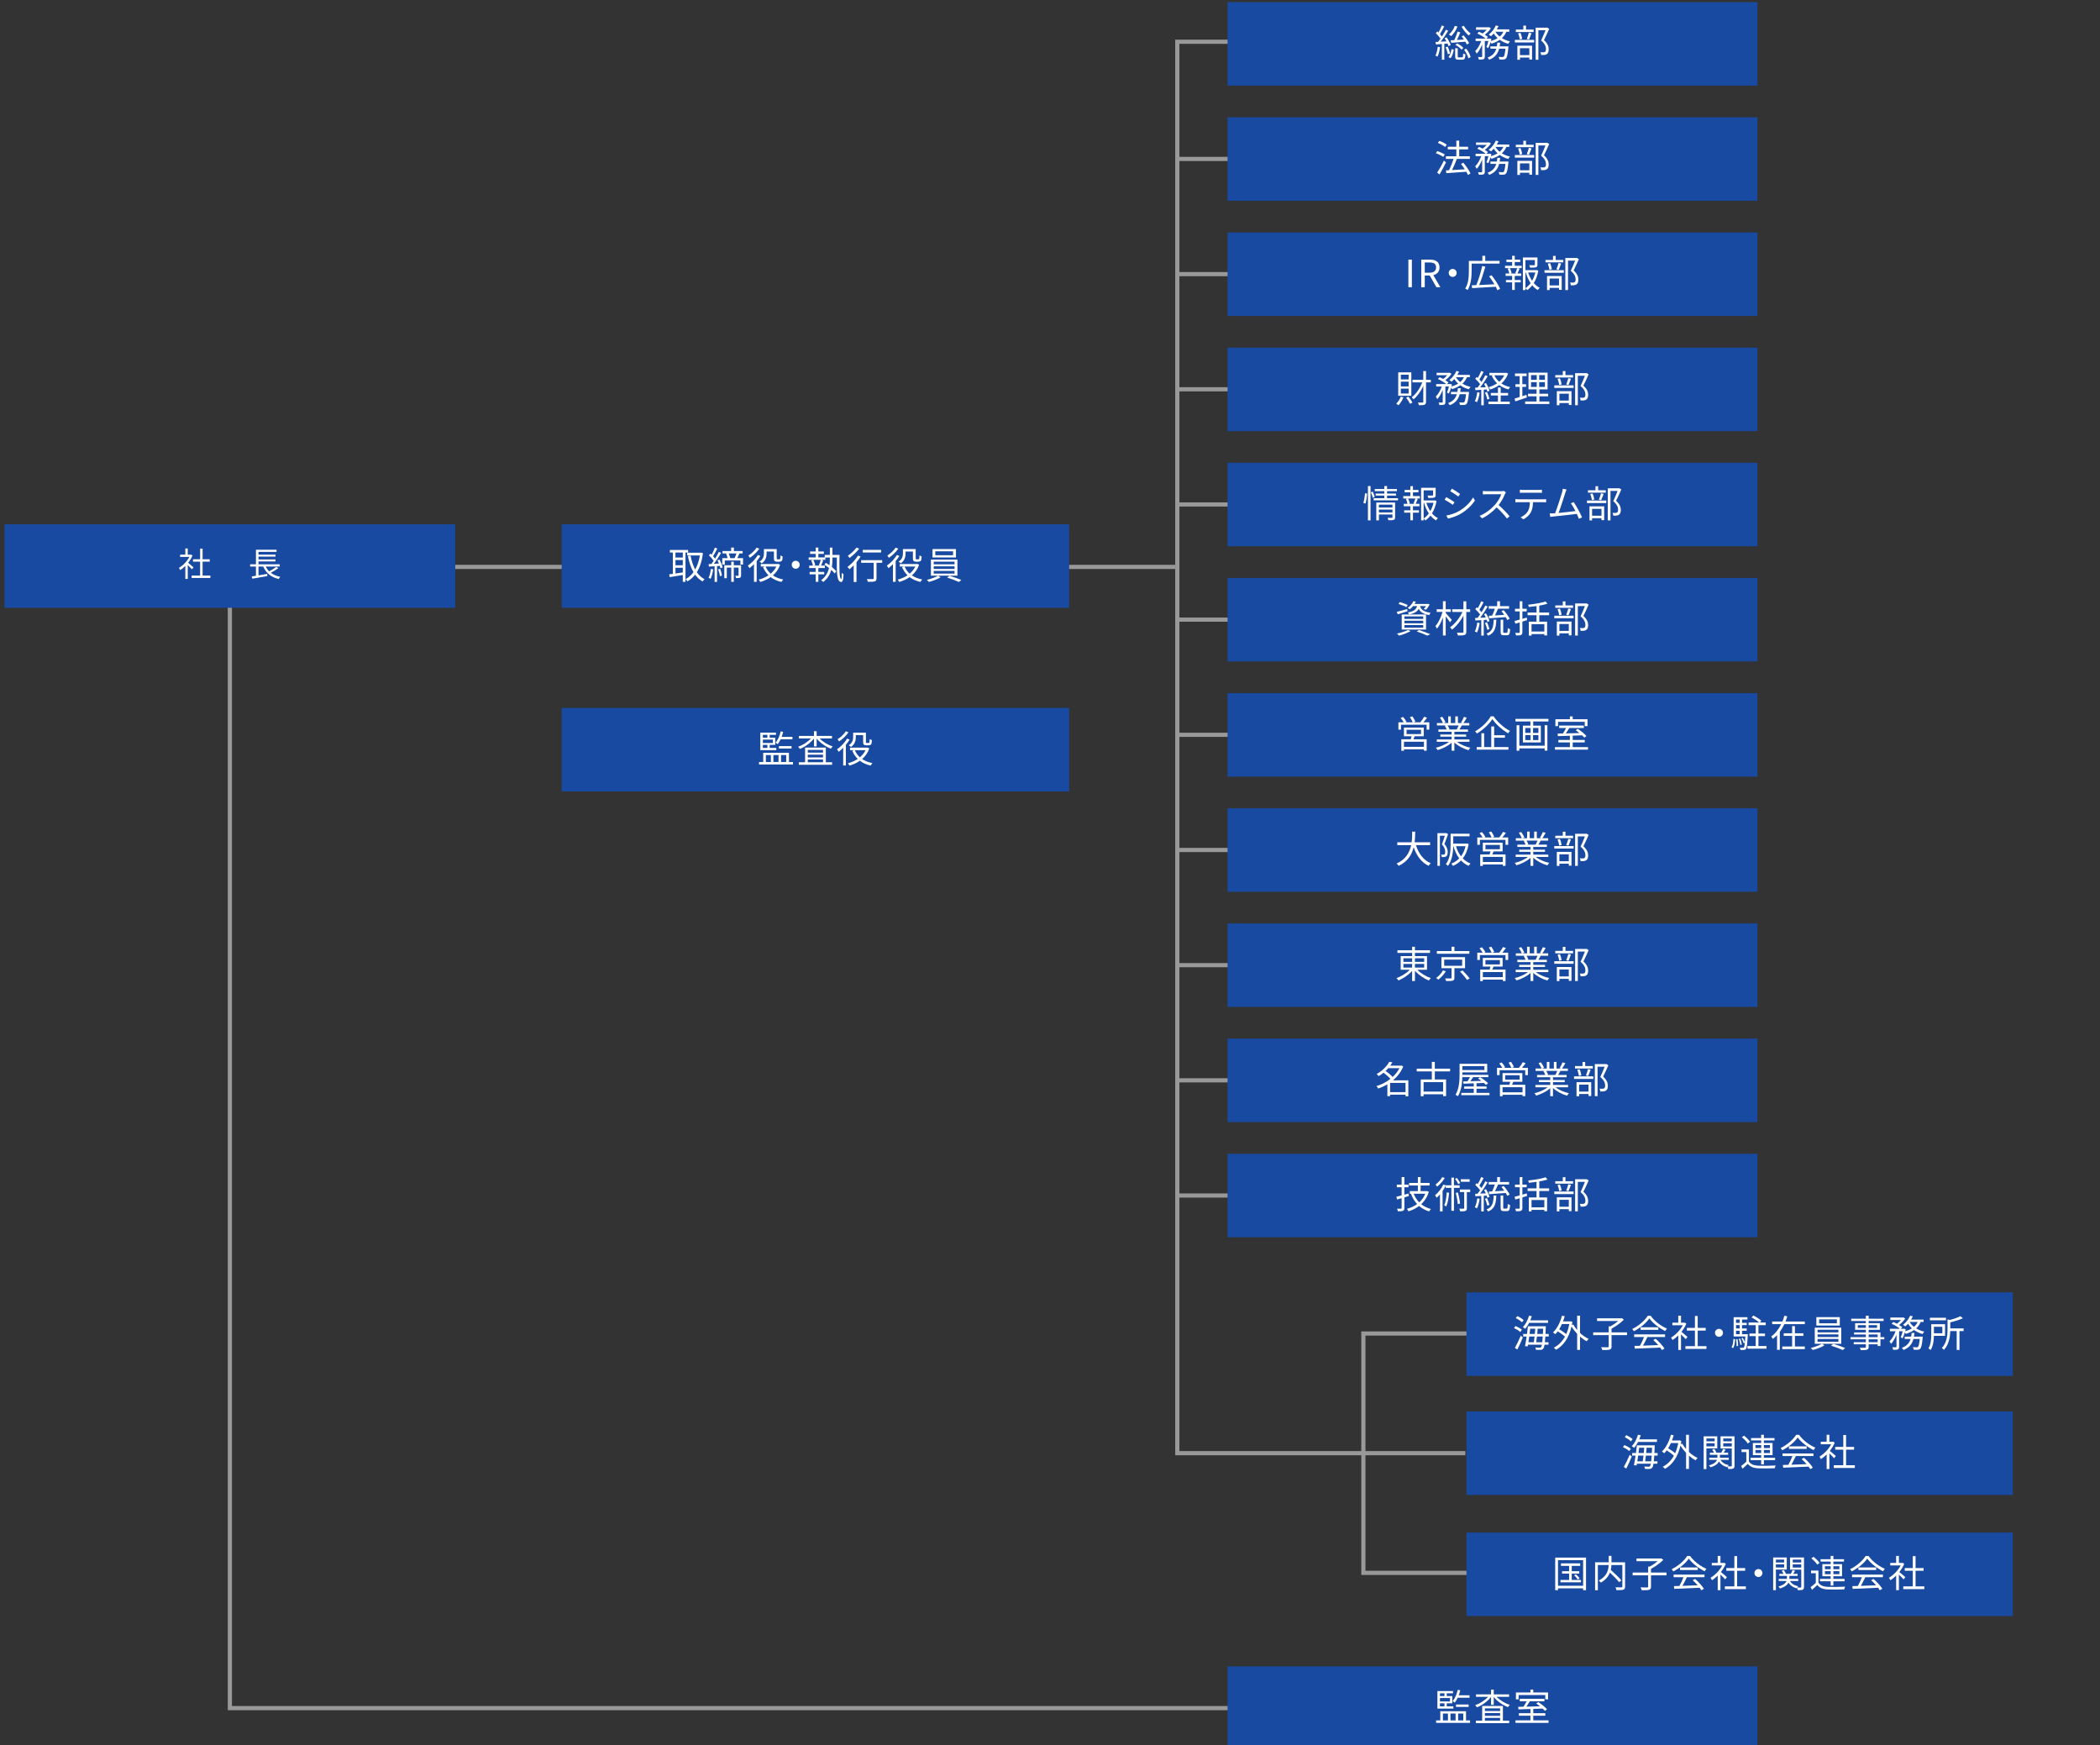 <?xml version="1.0" encoding="UTF-8"?>
<svg xmlns="http://www.w3.org/2000/svg" version="1.1" viewBox="0 0 1006.299 836.22">
  <rect x="0" y="0" width="1006.299" height="836.22" fill="#333333" stroke="none"/>
  <defs>
    <style>
      .cls-1 {
        fill: #184aa1;
      }

      .cls-2 {
        fill: none;
        stroke: #999;
        stroke-width: 2px;
      }

      .cls-3 {
        isolation: isolate;
      }

      .cls-4 {
        fill: #fff;
      }
    </style>
  </defs>
  <!-- Generator: Adobe Illustrator 28.7.5, SVG Export Plug-In . SVG Version: 1.2.0 Build 176)  -->
  <g>
    <g id="_レイヤー_3" data-name="レイヤー_3">
      <line class="cls-2" x1="89.151" y1="271.608" x2="563.158" y2="271.608"/>
      <polyline class="cls-2" points="702.195 696.222 564.156 696.222 564.156 20 640.156 20"/>
      <polyline class="cls-2" points="110.15 276.42 110.15 818.357 609.15 818.357"/>
      <polyline class="cls-2" points="752.282 753.558 653.308 753.558 653.308 638.887 752.282 638.887"/>
      <line class="cls-2" x1="564.156" y1="76.146" x2="604.156" y2="76.146"/>
      <line class="cls-2" x1="564.156" y1="131.327" x2="604.156" y2="131.327"/>
      <line class="cls-2" x1="564.156" y1="186.507" x2="604.156" y2="186.507"/>
      <line class="cls-2" x1="564.156" y1="241.687" x2="604.156" y2="241.687"/>
      <line class="cls-2" x1="564.156" y1="352.048" x2="604.156" y2="352.048"/>
      <line class="cls-2" x1="564.156" y1="296.868" x2="604.156" y2="296.868"/>
      <line class="cls-2" x1="564.156" y1="407.229" x2="604.156" y2="407.229"/>
      <line class="cls-2" x1="564.156" y1="462.409" x2="604.156" y2="462.409"/>
      <line class="cls-2" x1="564.156" y1="517.589" x2="604.156" y2="517.589"/>
      <line class="cls-2" x1="564.156" y1="572.77" x2="604.156" y2="572.77"/>
    </g>
    <g id="_レイヤー_1">
      <rect id="_長方形_41_のコピー_20" class="cls-1" x="2.15" y="251.196" width="216" height="40"/>
    </g>
    <g id="_レイヤー_2" data-name="レイヤー_2">
      <g class="cls-3">
        <path class="cls-4" d="M91.992,272.764c-.416-.465-1.297-1.361-2.017-2.033v6.627h-1.169v-6.211c-.8.801-1.633,1.473-2.449,2.001-.128-.304-.432-.849-.624-1.072,1.905-1.104,3.905-3.121,5.01-5.25h-4.449v-1.089h2.513v-2.978h1.169v2.978h1.393l.208-.048.672.448c-.496,1.232-1.232,2.417-2.081,3.489.753.592,2.161,1.825,2.562,2.177l-.736.961ZM100.812,275.741v1.169h-8.964v-1.169h4.05v-6.643h-3.425v-1.152h3.425v-5.074h1.185v5.074h3.409v1.152h-3.409v6.643h3.729Z"/>
        <path class="cls-4" d="M133.356,272.219c-1.072.784-2.434,1.601-3.602,2.177,1.217.944,2.737,1.601,4.562,1.969-.256.225-.592.721-.736,1.041-3.665-.849-6.099-2.85-7.442-5.971h-2.273v4.226c1.329-.224,2.785-.464,4.194-.704l.048,1.057c-2.545.448-5.282.912-7.188,1.232l-.304-1.089c.576-.08,1.28-.191,2.032-.304v-4.418h-2.801v-1.072h2.801v-6.979h9.86v1.008h-8.644v1.329h8.163v.977h-8.163v1.328h8.163v.977h-8.163v1.36h10.196v1.072h-6.707c.416.864.961,1.633,1.649,2.305,1.136-.624,2.545-1.473,3.377-2.16l.977.64Z"/>
      </g>
      <rect id="_長方形_41_のコピー_20-2" data-name="_長方形_41_のコピー_20" class="cls-1" x="269.148" y="251.196" width="243.189" height="40"/>
      <g class="cls-3">
        <path class="cls-4" d="M328.483,264.727v14.025h-1.296v-3.259c-2.269.378-4.573.721-6.284,1.009l-.234-1.351c.505-.054,1.099-.126,1.747-.216v-10.209h-1.404v-1.243h8.732v1.243h-1.261ZM327.187,264.727h-3.512v2.395h3.512v-2.395ZM327.187,268.31h-3.512v2.502h3.512v-2.502ZM323.675,274.755c1.099-.144,2.305-.324,3.512-.504v-2.215h-3.512v2.719ZM336.837,265.015c-.468,3.853-1.477,6.842-2.917,9.128.99,1.44,2.215,2.593,3.709,3.35-.306.252-.738.756-.954,1.098-1.422-.81-2.61-1.908-3.583-3.259-1.062,1.351-2.305,2.413-3.673,3.205-.198-.342-.595-.828-.883-1.08,1.423-.738,2.701-1.854,3.781-3.331-1.242-2.125-2.088-4.735-2.683-7.688l1.278-.234c.469,2.485,1.188,4.754,2.215,6.662,1.044-1.836,1.818-4.087,2.232-6.733h-6.067v-1.314h6.428l.252-.055.864.253Z"/>
        <path class="cls-4" d="M341.747,272.757c-.252,1.692-.648,3.402-1.225,4.555-.198-.144-.721-.378-.973-.468.559-1.099.9-2.719,1.099-4.285l1.099.198ZM344.736,268.075c.685,1.188,1.314,2.755,1.531,3.763l-1.026.433c-.055-.324-.162-.721-.307-1.135l-1.332.072v7.58h-1.171v-7.508c-.99.072-1.926.126-2.736.18l-.108-1.206c.396-.019.847-.036,1.314-.054.342-.45.702-.955,1.062-1.513-.522-.811-1.423-1.854-2.251-2.629l.721-.828c.18.162.378.36.558.54.576-1.026,1.225-2.413,1.585-3.403l1.152.433c-.612,1.242-1.387,2.719-2.017,3.709.36.396.684.792.937,1.134.702-1.116,1.35-2.286,1.818-3.24l1.098.486c-.972,1.674-2.305,3.727-3.457,5.239l2.413-.126c-.216-.54-.468-1.08-.72-1.566l.936-.36ZM345.06,272.505c.45,1.026.792,2.376.9,3.259l-1.008.288c-.055-.883-.414-2.233-.829-3.259l.937-.288ZM356.062,267.409v3.079h-1.261v-1.945h-7.49v1.945h-1.206v-3.079h2.557c-.145-.666-.433-1.53-.738-2.215l.144-.036h-1.836v-1.152h4.123v-1.656h1.332v1.656h4.178v1.152h-1.549c-.324.792-.685,1.603-1.026,2.251h2.773ZM355.125,275.638c0,.558-.108.918-.522,1.134-.396.181-.973.198-1.891.198-.036-.324-.216-.828-.396-1.134.666.018,1.206.018,1.404,0,.144,0,.197-.055.197-.234v-3.655h-2.286v6.824h-1.225v-6.824h-2.124v5.077h-1.207v-6.212h3.331v-1.692h1.225v1.692h3.493v4.826ZM349.201,265.158c.324.738.63,1.639.738,2.251h2.053c.306-.631.666-1.53.9-2.251h-3.691Z"/>
        <path class="cls-4" d="M364.374,266.347c-.504.847-1.116,1.692-1.783,2.484v9.939h-1.296v-8.48c-.702.72-1.44,1.368-2.143,1.927-.145-.288-.559-.937-.792-1.225,1.8-1.225,3.673-3.151,4.807-5.096l1.207.45ZM363.834,262.871c-1.081,1.603-2.863,3.331-4.52,4.394-.145-.288-.486-.828-.702-1.08,1.477-.954,3.133-2.503,3.961-3.817l1.261.504ZM373.826,270.578c-.72,2.106-1.944,3.781-3.457,5.096,1.351.918,3.025,1.602,4.952,1.962-.288.271-.666.811-.864,1.171-2.035-.45-3.745-1.225-5.168-2.305-1.513,1.062-3.223,1.818-4.987,2.322-.162-.324-.486-.864-.738-1.134,1.639-.415,3.277-1.099,4.699-2.071-1.098-1.08-1.98-2.377-2.61-3.889l.954-.288h-2.034v-1.225h8.102l.271-.054.882.414ZM367.345,265.158c0,1.549-.396,3.457-2.322,4.735-.217-.234-.757-.648-1.062-.811,1.818-1.134,2.106-2.7,2.106-3.942v-2.089h6.122v4.231c0,.359.018.558.107.63.072.054.198.072.324.072h.648c.162,0,.342-.019.432-.055.072-.054.181-.18.217-.396.054-.252.071-.774.09-1.459.252.217.666.414,1.026.522-.036.685-.09,1.458-.198,1.747-.126.306-.306.504-.559.594-.233.108-.647.18-.936.18h-1.009c-.396,0-.811-.107-1.099-.324-.288-.233-.378-.54-.378-1.566v-2.988h-3.511v.918ZM366.877,271.443c.54,1.296,1.368,2.448,2.431,3.402,1.116-.954,2.053-2.088,2.7-3.402h-5.131Z"/>
        <path class="cls-4" d="M383.203,270.578c0,1.062-.846,1.908-1.908,1.908s-1.908-.846-1.908-1.908.846-1.909,1.908-1.909,1.908.847,1.908,1.909Z"/>
        <path class="cls-4" d="M402.285,265.861c-.091,6.428-.198,11.325.846,11.596.108.036.234-1.423.252-3.079.252.307.648.702.847.828-.108,3.205-.648,3.89-1.549,3.547-1.8-.594-1.71-5.275-1.674-11.631h-2.107v.63c0,1.242-.054,2.575-.27,3.907.864.702,1.639,1.423,2.124,2.034l-.792,1.062c-.378-.504-.972-1.098-1.639-1.71-.576,2.106-1.674,4.141-3.816,5.779-.198-.234-.685-.63-1.026-.828,2.215-1.656,3.276-3.745,3.763-5.852-.72-.576-1.477-1.135-2.196-1.585l.72-.918c.559.342,1.135.738,1.711,1.152.144-1.044.18-2.07.18-3.043v-.63h-2.16v1.08h-2.035l1.009.271c-.324.882-.685,1.818-1.026,2.502h1.801v1.171h-3.098v1.872h2.81v1.135h-2.81v3.601h-1.26v-3.601h-2.936v-1.135h2.936v-1.872h-3.133v-1.171h1.782c-.126-.684-.433-1.71-.792-2.502l1.008-.271c.414.811.792,1.891.883,2.575l-.631.197h2.971l-.576-.18c.324-.685.721-1.818.919-2.593h-5.816v-1.135h3.386v-1.71h-2.701v-1.152h2.701v-1.854h1.26v1.854h2.629v1.152h-2.629v1.71h3.062v-1.206h2.448v-3.493h1.242v3.493h3.386Z"/>
        <path class="cls-4" d="M412.399,266.653c-.559.919-1.243,1.837-1.98,2.719v9.472h-1.333v-7.995c-.684.702-1.368,1.351-2.034,1.873-.198-.271-.666-.847-.937-1.116,1.854-1.314,3.799-3.386,5.041-5.42l1.243.468ZM411.696,262.854c-1.171,1.585-3.007,3.331-4.609,4.466-.198-.288-.559-.811-.793-1.062,1.495-1.009,3.224-2.629,4.124-3.907l1.278.504ZM422.734,269.642h-2.719v7.437c0,.828-.198,1.242-.793,1.458-.611.198-1.62.198-3.385.198-.054-.36-.233-.918-.432-1.297,1.278.036,2.467.036,2.809.019.342-.019.45-.09.45-.396v-7.418h-6.014v-1.278h10.083v1.278ZM422.211,264.708h-8.786v-1.261h8.786v1.261Z"/>
        <path class="cls-4" d="M430.974,266.347c-.504.847-1.116,1.692-1.782,2.484v9.939h-1.297v-8.48c-.702.72-1.44,1.368-2.143,1.927-.144-.288-.558-.937-.792-1.225,1.801-1.225,3.673-3.151,4.808-5.096l1.206.45ZM430.434,262.871c-1.08,1.603-2.862,3.331-4.52,4.394-.144-.288-.485-.828-.702-1.08,1.477-.954,3.133-2.503,3.962-3.817l1.26.504ZM440.427,270.578c-.721,2.106-1.944,3.781-3.457,5.096,1.351.918,3.024,1.602,4.951,1.962-.288.271-.666.811-.864,1.171-2.034-.45-3.745-1.225-5.167-2.305-1.513,1.062-3.224,1.818-4.987,2.322-.162-.324-.486-.864-.738-1.134,1.638-.415,3.276-1.099,4.699-2.071-1.099-1.08-1.98-2.377-2.611-3.889l.955-.288h-2.035v-1.225h8.103l.271-.054.882.414ZM433.945,265.158c0,1.549-.396,3.457-2.322,4.735-.216-.234-.756-.648-1.062-.811,1.818-1.134,2.106-2.7,2.106-3.942v-2.089h6.122v4.231c0,.359.019.558.108.63.072.054.198.072.324.072h.647c.162,0,.343-.019.433-.055.072-.054.18-.18.216-.396.054-.252.072-.774.09-1.459.252.217.667.414,1.026.522-.036.685-.09,1.458-.198,1.747-.126.306-.306.504-.558.594-.234.108-.648.18-.937.18h-1.008c-.396,0-.811-.107-1.099-.324-.288-.233-.378-.54-.378-1.566v-2.988h-3.512v.918ZM433.477,271.443c.54,1.296,1.368,2.448,2.431,3.402,1.116-.954,2.053-2.088,2.701-3.402h-5.132Z"/>
        <path class="cls-4" d="M449.531,275.818l1.207.774c-1.44.882-3.764,1.746-5.6,2.215-.234-.271-.666-.721-.99-.99,1.872-.433,4.195-1.261,5.312-1.999h-3.367v-7.706h12.693v7.706h-9.255ZM458.084,267.085h-11.235v-4.033h11.235v4.033ZM447.425,270.362h9.993v-1.26h-9.993v1.26ZM447.425,272.576h9.993v-1.26h-9.993v1.26ZM447.425,274.827h9.993v-1.296h-9.993v1.296ZM456.698,264.132h-8.517v1.873h8.517v-1.873ZM455.005,275.854c1.855.54,4.25,1.422,5.654,1.998l-1.152.973c-1.351-.63-3.764-1.549-5.654-2.106l1.152-.864Z"/>
      </g>
      <rect id="_長方形_41_のコピー_20-3" data-name="_長方形_41_のコピー_20" class="cls-1" x="269.148" y="339.173" width="243.189" height="40"/>
      <g class="cls-3">
        <path class="cls-4" d="M379.984,365.073v1.188h-16.259v-1.188h1.998v-4.411h12.334v4.411h1.927ZM371.989,359.401h-7.652v-8.391h7.49v1.062h-3.007v1.333h2.664v3.475h-2.664v1.44h3.169v1.08ZM365.561,352.073v1.333h2.161v-1.333h-2.161ZM370.368,354.341h-4.808v1.621h4.808v-1.621ZM365.561,358.321h2.161v-1.44h-2.161v1.44ZM366.984,365.073h2.413v-3.312h-2.413v3.312ZM370.603,361.76v3.312h2.448v-3.312h-2.448ZM374.077,354.198c-.432.9-.9,1.692-1.422,2.341-.217-.198-.702-.559-1.009-.738,1.152-1.314,1.98-3.313,2.449-5.401l1.188.252c-.198.81-.433,1.62-.721,2.376h5.168v1.171h-5.654ZM373.249,358.609v-1.152h6.05v1.152h-6.05ZM374.276,361.76v3.312h2.467v-3.312h-2.467Z"/>
        <path class="cls-4" d="M392.743,353.784c1.585,1.656,4.016,3.115,6.302,3.853-.306.234-.702.738-.882,1.062-2.485-.918-5.186-2.772-6.824-4.861v3.764h-1.297v-3.781c-1.638,2.143-4.303,4.033-6.752,5.005-.18-.306-.558-.792-.846-1.044,2.215-.756,4.609-2.287,6.157-3.997h-5.762v-1.188h7.202v-2.269h1.297v2.269h7.346v1.188h-5.941ZM395.733,365.181h3.007v1.206h-15.971v-1.206h3.024v-7.022h9.939v7.022ZM387.09,359.294v1.278h7.292v-1.278h-7.292ZM394.382,361.562h-7.292v1.314h7.292v-1.314ZM387.09,365.181h7.292v-1.314h-7.292v1.314Z"/>
        <path class="cls-4" d="M407.124,354.324c-.504.847-1.116,1.692-1.783,2.484v9.939h-1.296v-8.48c-.702.72-1.44,1.368-2.143,1.927-.145-.288-.559-.937-.792-1.225,1.8-1.225,3.673-3.151,4.807-5.096l1.207.45ZM406.584,350.848c-1.081,1.603-2.863,3.331-4.52,4.394-.145-.288-.486-.828-.702-1.08,1.477-.954,3.133-2.503,3.961-3.817l1.261.504ZM416.576,358.555c-.72,2.106-1.944,3.781-3.457,5.096,1.351.918,3.025,1.602,4.952,1.962-.288.271-.666.811-.864,1.171-2.035-.45-3.745-1.225-5.168-2.305-1.513,1.062-3.223,1.818-4.987,2.322-.162-.324-.486-.864-.738-1.134,1.639-.415,3.277-1.099,4.699-2.071-1.098-1.08-1.98-2.377-2.61-3.889l.954-.288h-2.034v-1.225h8.102l.271-.054.882.414ZM410.095,353.135c0,1.549-.396,3.457-2.322,4.735-.217-.234-.757-.648-1.062-.811,1.818-1.134,2.106-2.7,2.106-3.942v-2.089h6.122v4.231c0,.359.018.558.107.63.072.054.198.072.324.072h.648c.162,0,.342-.019.432-.055.072-.054.181-.18.217-.396.054-.252.071-.774.09-1.459.252.217.666.414,1.026.522-.036.685-.09,1.458-.198,1.747-.126.306-.306.504-.559.594-.233.108-.647.18-.936.18h-1.009c-.396,0-.811-.107-1.099-.324-.288-.233-.378-.54-.378-1.566v-2.988h-3.511v.918ZM409.627,359.42c.54,1.296,1.368,2.448,2.431,3.402,1.116-.954,2.053-2.088,2.7-3.402h-5.131Z"/>
      </g>
      <g>
        <rect id="_長方形_41_のコピー_20-4" data-name="_長方形_41_のコピー_20" class="cls-1" x="588.234" y="56.2" width="253.916" height="40"/>
        <g class="cls-3">
          <path class="cls-4" d="M691.595,75.168c-.756-.576-2.305-1.333-3.547-1.765l.702-1.026c1.206.396,2.773,1.08,3.565,1.656l-.721,1.135ZM692.909,77.797c-.9,1.891-2.089,4.104-3.097,5.779l-1.135-.864c.919-1.404,2.251-3.728,3.224-5.779l1.008.864ZM692.495,70.433c-.738-.631-2.251-1.477-3.493-1.963l.721-.99c1.242.45,2.772,1.206,3.529,1.854l-.757,1.099ZM703.406,83.828c-.18-.45-.432-.973-.756-1.53-3.476.271-7.094.504-9.579.666l-.198-1.332,1.495-.072c.756-1.53,1.62-3.709,2.16-5.42h-3.673v-1.278h5.006v-3.295h-4.105v-1.26h4.105v-2.936h1.368v2.936h4.267v1.26h-4.267v3.295h5.113v1.278h-6.229c-.667,1.711-1.513,3.764-2.305,5.33,1.854-.09,3.997-.216,6.121-.36-.576-.882-1.224-1.782-1.854-2.557l1.135-.594c1.351,1.584,2.827,3.744,3.438,5.167l-1.242.702Z"/>
          <path class="cls-4" d="M712.26,77.725c.342-.738.702-1.854.972-2.899h-1.729v7.419c0,.684-.144,1.044-.594,1.278-.469.18-1.171.198-2.251.198-.054-.324-.234-.883-.414-1.225.774.018,1.477.018,1.711.018.216-.018.288-.072.288-.27v-5.78c-.702,1.729-1.639,3.421-2.629,4.43-.145-.378-.469-.9-.702-1.242,1.116-1.062,2.232-2.989,2.898-4.826h-2.719v-1.17h4.825c-.936-.792-2.593-1.801-3.997-2.413l.828-.864c.559.234,1.171.522,1.747.828.666-.504,1.351-1.152,1.891-1.782h-5.096v-1.17h6.05l.234-.055.864.541c-.702,1.08-1.854,2.232-2.936,3.061.595.36,1.135.738,1.513,1.08l-.685.774h1.333l.198-.072.81.288c-.09.307-.18.631-.27.954,1.206-.342,2.305-.792,3.223-1.386-.72-.648-1.351-1.387-1.854-2.197-.433.469-.864.919-1.297,1.278-.252-.216-.773-.594-1.098-.773,1.404-1.045,2.7-2.684,3.421-4.394l1.278.342c-.234.522-.522,1.045-.828,1.549h5.978v1.134h-1.387c-.504,1.225-1.242,2.233-2.16,3.062,1.134.72,2.467,1.26,3.907,1.566-.271.288-.666.792-.847,1.152-1.512-.414-2.898-1.062-4.087-1.909-1.135.793-2.467,1.387-3.925,1.837-.091-.18-.288-.45-.486-.702-.307,1.044-.666,2.07-1.062,2.809l-.918-.468ZM722.828,77.401s-.018.36-.035.576c-.324,3.349-.667,4.718-1.188,5.239-.307.324-.648.414-1.116.469-.433.018-1.188.036-1.999-.019-.036-.36-.162-.9-.36-1.242.774.072,1.495.09,1.783.09s.432-.018.611-.18c.343-.342.612-1.351.883-3.817h-3.025c-.63,2.287-1.891,4.159-4.771,5.275-.161-.306-.521-.792-.792-1.026,2.485-.9,3.619-2.412,4.178-4.249h-2.81v-1.116h3.098c.107-.576.18-1.17.233-1.782h1.351c-.054.612-.144,1.206-.252,1.782h4.213ZM716.599,70.378c.486.864,1.188,1.657,2.035,2.323.737-.648,1.332-1.404,1.746-2.323h-3.781Z"/>
          <path class="cls-4" d="M725.902,74.285h9.255v1.225h-9.255v-1.225ZM734.904,70.523h-8.534v-1.171h3.601v-1.926h1.278v1.926h3.655v1.171ZM727.109,77.076h7.04v6.626h-1.297v-.954h-4.501v1.062h-1.242v-6.734ZM728.261,74.07c-.09-.792-.414-1.999-.793-2.917l1.117-.234c.414.883.738,2.107.828,2.881l-1.152.271ZM728.351,78.265v3.312h4.501v-3.312h-4.501ZM731.61,73.854c.342-.828.792-2.161,1.009-3.062l1.26.307c-.378,1.044-.81,2.232-1.188,3.024l-1.08-.27ZM742.359,68.992c-.738,1.692-1.656,3.763-2.503,5.401,1.801,1.656,2.251,3.079,2.27,4.357,0,1.098-.253,1.927-.883,2.341-.324.216-.702.342-1.17.396-.45.055-1.045.055-1.566.036-.019-.378-.145-.954-.379-1.332.559.054,1.045.054,1.423.036.271-.019.559-.072.774-.198.378-.234.486-.774.486-1.423,0-1.134-.505-2.467-2.323-4.033.738-1.513,1.53-3.457,2.089-4.897h-3.403v14.116h-1.296v-15.376h5.293l.217-.055.972.631Z"/>
        </g>
      </g>
      <g>
        <rect id="_長方形_41_のコピー_20-5" data-name="_長方形_41_のコピー_20" class="cls-1" x="588.234" y="1.025" width="253.916" height="40"/>
        <g class="cls-3">
          <path class="cls-4" d="M690.066,22.587c-.234,1.692-.648,3.402-1.225,4.555-.198-.162-.738-.396-1.009-.485.576-1.099.919-2.701,1.116-4.268l1.117.198ZM692.1,20.984v7.616h-1.171v-7.526c-1.025.09-1.998.162-2.826.234l-.198-1.188c.378-.019.792-.036,1.224-.072.379-.45.757-.973,1.152-1.53-.539-.811-1.439-1.837-2.25-2.611l.721-.846c.18.162.359.342.539.521.595-1.025,1.242-2.395,1.604-3.402l1.17.468c-.612,1.225-1.404,2.683-2.053,3.673.36.396.702.811.955,1.171.719-1.135,1.404-2.287,1.908-3.259l1.115.521c-1.025,1.657-2.395,3.709-3.618,5.222l2.755-.18c-.289-.504-.594-1.026-.9-1.477l.973-.414c.81,1.134,1.656,2.665,1.962,3.655l-1.044.504c-.108-.342-.27-.774-.469-1.225l-1.548.145ZM693.737,22.335c.469,1.044.938,2.395,1.117,3.295l-1.062.342c-.145-.9-.594-2.269-1.045-3.313l.99-.323ZM694.08,27.376c.738-.882,1.242-2.431,1.477-3.817l1.08.198c-.216,1.44-.72,3.097-1.495,4.123l-1.062-.504ZM698.402,12.701c-.684,1.819-1.801,3.512-3.025,4.628-.234-.234-.756-.612-1.08-.792,1.225-1.009,2.27-2.503,2.827-4.123l1.278.287ZM695.142,19.309c.505-.018,1.1-.054,1.747-.09.558-1.188,1.188-2.863,1.549-4.052l1.332.343c-.485,1.152-1.08,2.538-1.638,3.637,1.062-.072,2.195-.144,3.366-.216-.36-.522-.737-1.026-1.099-1.477l1.009-.504c.972,1.152,2.106,2.736,2.593,3.745l-1.098.63c-.162-.378-.414-.846-.721-1.351-2.449.216-4.951.414-6.788.54l-.253-1.206ZM700.58,27.484c.433,0,.504-.234.558-1.891.234.198.757.378,1.099.468-.144,2.053-.468,2.539-1.494,2.539h-1.837c-1.297,0-1.602-.343-1.602-1.621v-3.889h1.224v3.889c0,.433.071.505.54.505h1.513ZM698.239,20.786c1.135.522,2.395,1.44,2.988,2.179l-.863.811c-.595-.738-1.855-1.711-2.953-2.251l.828-.738ZM701.462,12.359c.738,1.351,2.161,2.899,3.26,3.709-.271.217-.703.666-.919.955-1.134-.937-2.61-2.701-3.438-4.214l1.098-.45ZM702.614,23.306c.973,1.261,1.855,2.917,2.107,4.052l-1.099.594c-.253-1.152-1.099-2.862-2.034-4.123l1.025-.522Z"/>
          <path class="cls-4" d="M712.26,22.55c.343-.738.702-1.854.972-2.899h-1.729v7.419c0,.684-.144,1.044-.594,1.278-.469.18-1.17.198-2.25.198-.055-.324-.234-.883-.414-1.225.773.018,1.477.018,1.71.018.216-.018.288-.072.288-.27v-5.78c-.702,1.729-1.639,3.421-2.629,4.43-.145-.378-.469-.9-.702-1.242,1.116-1.062,2.233-2.989,2.899-4.826h-2.719v-1.17h4.824c-.936-.792-2.592-1.801-3.996-2.413l.828-.864c.558.234,1.17.522,1.746.828.666-.504,1.351-1.152,1.891-1.782h-5.096v-1.17h6.05l.234-.055.864.541c-.702,1.08-1.854,2.232-2.936,3.061.595.36,1.135.738,1.514,1.08l-.686.774h1.333l.198-.072.811.288c-.09.307-.181.631-.271.954,1.206-.342,2.305-.792,3.224-1.386-.721-.648-1.352-1.387-1.855-2.197-.432.469-.863.919-1.297,1.278-.252-.216-.773-.594-1.098-.773,1.404-1.045,2.701-2.684,3.421-4.394l1.278.342c-.234.522-.521,1.045-.828,1.549h5.979v1.134h-1.387c-.504,1.225-1.242,2.233-2.161,3.062,1.134.72,2.467,1.26,3.907,1.566-.27.288-.666.792-.846,1.152-1.513-.414-2.899-1.062-4.088-1.909-1.135.793-2.467,1.387-3.925,1.837-.091-.18-.288-.45-.486-.702-.306,1.044-.666,2.07-1.062,2.809l-.919-.468ZM722.829,22.226s-.018.36-.036.576c-.324,3.349-.667,4.718-1.188,5.239-.307.324-.648.414-1.116.469-.433.018-1.188.036-1.999-.019-.035-.36-.162-.9-.359-1.242.773.072,1.494.09,1.782.09s.433-.018.612-.18c.342-.342.611-1.351.882-3.817h-3.024c-.631,2.287-1.891,4.159-4.771,5.275-.162-.306-.522-.792-.793-1.026,2.485-.9,3.619-2.412,4.178-4.249h-2.809v-1.116h3.097c.108-.576.181-1.17.233-1.782h1.352c-.055.612-.145,1.206-.252,1.782h4.213ZM716.599,15.204c.486.864,1.189,1.657,2.035,2.323.738-.648,1.332-1.404,1.746-2.323h-3.781Z"/>
          <path class="cls-4" d="M725.902,19.111h9.256v1.225h-9.256v-1.225ZM734.905,15.348h-8.535v-1.171h3.602v-1.926h1.277v1.926h3.656v1.171ZM727.109,21.902h7.04v6.626h-1.296v-.954h-4.502v1.062h-1.242v-6.734ZM728.261,18.895c-.09-.792-.414-1.999-.793-2.917l1.117-.234c.414.883.738,2.107.828,2.881l-1.152.271ZM728.351,23.091v3.312h4.502v-3.312h-4.502ZM731.611,18.679c.342-.828.791-2.161,1.008-3.062l1.26.307c-.377,1.044-.81,2.232-1.188,3.024l-1.08-.27ZM742.359,13.818c-.738,1.692-1.656,3.763-2.502,5.401,1.801,1.656,2.25,3.079,2.269,4.357,0,1.098-.253,1.927-.882,2.341-.324.216-.703.342-1.171.396-.45.055-1.044.055-1.566.036-.019-.378-.144-.954-.378-1.332.559.054,1.044.054,1.422.036.271-.019.559-.072.774-.198.378-.234.486-.774.486-1.423,0-1.134-.505-2.467-2.323-4.033.738-1.513,1.531-3.457,2.09-4.897h-3.404v14.116h-1.296v-15.376h5.294l.216-.055.972.631Z"/>
        </g>
      </g>
      <g>
        <rect id="_長方形_41_のコピー_20-6" data-name="_長方形_41_のコピー_20" class="cls-1" x="588.234" y="221.723" width="253.916" height="40"/>
        <g class="cls-3">
          <path class="cls-4" d="M653.308,240.924c.396-1.206.684-3.169.81-4.591l.99.126c-.071,1.404-.359,3.475-.773,4.808l-1.026-.343ZM655.504,232.877h1.242v16.438h-1.242v-16.438ZM657.773,235.506c.396.81.828,1.891.99,2.538l-.936.469c-.145-.685-.559-1.801-.937-2.647l.882-.359ZM669.908,238.692v1.026h-11.686v-1.026h5.132v-1.261h-4.159v-.972h4.159v-1.152h-4.592v-1.026h4.592v-1.404h1.314v1.404h4.735v1.026h-4.735v1.152h4.285v.972h-4.285v1.261h5.239ZM668.522,247.821c0,.685-.144,1.026-.647,1.225-.505.198-1.297.216-2.575.198-.072-.324-.216-.811-.378-1.152.9.035,1.765.035,1.98.018.252,0,.342-.072.342-.307v-1.296h-6.481v2.809h-1.261v-8.57h9.021v7.076ZM660.762,241.789v1.351h6.481v-1.351h-6.481ZM667.243,245.516v-1.368h-6.481v1.368h6.481Z"/>
          <path class="cls-4" d="M677.087,237.666h3.312v1.152h-1.872l.864.234c-.324.828-.685,1.692-.99,2.322h1.782v1.171h-3.097v1.944h2.862v1.135h-2.862v3.654h-1.261v-3.654h-2.953v-1.135h2.953v-1.944h-3.133v-1.171h1.765c-.108-.647-.414-1.603-.756-2.322l.882-.234h-2.143v-1.152h3.385v-1.782h-2.736v-1.152h2.736v-1.818h1.261v1.818h2.629v1.152h-2.629v1.782ZM677.357,241.177c.288-.648.685-1.657.883-2.359h-3.512c.396.757.738,1.765.829,2.377l-.631.18h3.115l-.685-.197ZM688.376,240.025c-.378,2.16-1.099,4.194-2.179,5.923.828.973,1.782,1.765,2.845,2.287-.288.252-.702.738-.918,1.08-.99-.558-1.873-1.351-2.665-2.286-.684.9-1.494,1.692-2.412,2.322-.181-.27-.541-.63-.847-.882v.864h-1.225v-15.629h6.986v3.457c0,.666-.126,1.026-.702,1.225-.54.18-1.44.197-2.809.197-.055-.359-.234-.828-.414-1.152,1.116.036,2.053.036,2.322,0,.288-.018.36-.071.36-.287v-2.215h-4.52v4.843h5.113l.234-.054.828.307ZM682.2,248.397c.954-.63,1.782-1.458,2.484-2.413-1.008-1.477-1.782-3.223-2.322-5.096h-.162v7.509ZM683.497,240.888c.449,1.423,1.098,2.791,1.89,3.979.703-1.225,1.225-2.593,1.549-3.979h-3.438Z"/>
          <path class="cls-4" d="M696.995,240.601l-.828,1.26c-.882-.648-2.845-1.908-3.925-2.467l.792-1.225c1.062.576,3.169,1.855,3.961,2.432ZM699.084,244.886c2.988-1.711,5.365-4.052,6.824-6.59l.864,1.476c-1.549,2.431-4.052,4.754-6.914,6.446-1.819,1.044-4.304,1.891-5.979,2.232l-.828-1.458c1.98-.343,4.214-1.062,6.032-2.106ZM699.66,236.658l-.847,1.224c-.864-.647-2.809-1.944-3.871-2.557l.811-1.206c1.062.594,3.133,1.963,3.907,2.539Z"/>
          <path class="cls-4" d="M721.154,236.694c-.612,1.548-1.746,3.654-3.024,5.275,1.891,1.62,4.087,3.961,5.258,5.384l-1.261,1.08c-1.206-1.585-3.115-3.709-4.951-5.348-1.927,2.07-4.357,4.051-7.022,5.258l-1.152-1.207c2.898-1.134,5.563-3.276,7.418-5.348,1.225-1.386,2.539-3.511,2.989-5.005h-7.022c-.63,0-1.62.071-1.818.09v-1.639c.252.036,1.278.108,1.818.108h6.95c.595,0,1.062-.055,1.351-.145l.918.702c-.107.145-.342.54-.45.793Z"/>
          <path class="cls-4" d="M727.702,239.232h11.794c.378,0,.973-.018,1.404-.09v1.494c-.396-.018-.973-.035-1.404-.035h-4.897c-.054,1.944-.342,3.583-1.062,4.915-.648,1.206-2.017,2.503-3.547,3.295l-1.332-.99c1.404-.576,2.7-1.62,3.402-2.755.792-1.261.99-2.772,1.045-4.465h-5.402c-.54,0-1.062,0-1.566.035v-1.494c.505.054,1.009.09,1.566.09ZM729.917,234.731h7.292c.505,0,1.152-.036,1.675-.108v1.495c-.522-.036-1.152-.055-1.675-.055h-7.273c-.595,0-1.188.019-1.639.055v-1.495c.504.055,1.044.108,1.62.108Z"/>
          <path class="cls-4" d="M750.061,236.189c-.522,1.692-2.305,7.221-3.205,9.562,2.646-.253,6.104-.631,8.084-.9-.72-1.423-1.53-2.827-2.196-3.691l1.351-.612c1.278,1.854,3.24,5.474,3.997,7.328l-1.513.685c-.234-.648-.576-1.477-.99-2.358-2.772.359-8.805,1.025-11.218,1.242-.449.036-.972.126-1.494.198l-.27-1.675c.54.018,1.152,0,1.674-.019.271-.018.576-.035.9-.054,1.009-2.484,2.845-8.246,3.35-10.011.216-.828.288-1.261.342-1.729l1.801.36c-.181.45-.379.918-.612,1.674Z"/>
          <path class="cls-4" d="M760.462,239.808h9.255v1.225h-9.255v-1.225ZM769.465,236.046h-8.535v-1.171h3.602v-1.926h1.278v1.926h3.655v1.171ZM761.668,242.599h7.04v6.626h-1.296v-.954h-4.502v1.062h-1.242v-6.734ZM762.821,239.592c-.09-.792-.414-1.999-.792-2.917l1.116-.234c.414.883.738,2.107.828,2.881l-1.152.271ZM762.91,243.788v3.312h4.502v-3.312h-4.502ZM766.17,239.377c.342-.828.792-2.161,1.008-3.062l1.261.307c-.378,1.044-.811,2.232-1.188,3.024l-1.08-.27ZM776.919,234.515c-.738,1.692-1.656,3.763-2.503,5.401,1.801,1.656,2.251,3.079,2.269,4.357,0,1.098-.252,1.927-.882,2.341-.324.216-.702.342-1.171.396-.45.055-1.044.055-1.566.036-.018-.378-.144-.954-.378-1.332.559.054,1.044.054,1.423.036.27-.019.558-.072.773-.198.379-.234.486-.774.486-1.423,0-1.134-.504-2.467-2.322-4.033.738-1.513,1.53-3.457,2.088-4.897h-3.402v14.116h-1.297v-15.376h5.294l.216-.055.973.631Z"/>
        </g>
      </g>
      <g>
        <rect id="_長方形_41_のコピー_20-7" data-name="_長方形_41_のコピー_20" class="cls-1" x="588.234" y="166.548" width="253.916" height="40"/>
        <g class="cls-3">
          <path class="cls-4" d="M672.533,190.343c-.559,1.44-1.477,2.898-2.395,3.817-.234-.217-.774-.612-1.081-.793.919-.828,1.729-2.07,2.197-3.349l1.278.324ZM676.296,189.622h-6.283v-11.217h6.283v11.217ZM675,179.522h-3.728v2.269h3.728v-2.269ZM675,182.853h-3.728v2.286h3.728v-2.286ZM675,186.201h-3.728v2.341h3.728v-2.341ZM674.856,190.019c.774.882,1.585,2.07,1.963,2.863l-1.135.594c-.378-.811-1.17-2.053-1.891-2.953l1.062-.504ZM685.641,183.213h-2.305v9.255c0,.792-.197,1.188-.702,1.422-.504.216-1.332.271-2.7.271-.055-.36-.271-.955-.469-1.297,1.009.019,1.891.019,2.161,0,.288,0,.396-.09.396-.396v-7.526c-1.206,2.61-2.898,4.969-4.645,6.374-.234-.324-.631-.774-.919-.991,2.017-1.422,3.943-4.267,5.078-7.111h-4.682v-1.242h5.167v-4.195h1.314v4.195h2.305v1.242Z"/>
          <path class="cls-4" d="M693.36,188.074c.342-.738.702-1.854.973-2.899h-1.729v7.419c0,.684-.145,1.044-.595,1.278-.468.18-1.17.198-2.25.198-.055-.324-.234-.883-.414-1.225.773.018,1.476.018,1.71.018.216-.018.288-.072.288-.27v-5.78c-.702,1.729-1.639,3.421-2.629,4.43-.144-.378-.468-.9-.702-1.242,1.116-1.062,2.232-2.989,2.899-4.826h-2.719v-1.17h4.825c-.937-.792-2.593-1.801-3.997-2.413l.828-.864c.558.234,1.17.522,1.746.828.666-.504,1.351-1.152,1.891-1.782h-5.096v-1.17h6.05l.234-.055.864.541c-.702,1.08-1.854,2.232-2.935,3.061.594.36,1.134.738,1.513,1.08l-.685.774h1.332l.198-.072.811.288c-.09.307-.181.631-.271.954,1.207-.342,2.305-.792,3.224-1.386-.721-.648-1.351-1.387-1.855-2.197-.432.469-.864.919-1.296,1.278-.252-.216-.774-.594-1.099-.773,1.404-1.045,2.701-2.684,3.421-4.394l1.278.342c-.233.522-.521,1.045-.828,1.549h5.979v1.134h-1.387c-.504,1.225-1.242,2.233-2.161,3.062,1.135.72,2.467,1.26,3.907,1.566-.27.288-.666.792-.846,1.152-1.513-.414-2.899-1.062-4.088-1.909-1.134.793-2.466,1.387-3.925,1.837-.09-.18-.288-.45-.486-.702-.306,1.044-.666,2.07-1.062,2.809l-.918-.468ZM703.929,187.75s-.018.36-.036.576c-.324,3.349-.666,4.718-1.188,5.239-.306.324-.648.414-1.116.469-.432.018-1.188.036-1.998-.019-.036-.36-.162-.9-.36-1.242.774.072,1.494.09,1.782.09s.433-.018.612-.18c.342-.342.612-1.351.882-3.817h-3.024c-.63,2.287-1.891,4.159-4.771,5.275-.162-.306-.522-.792-.792-1.026,2.484-.9,3.619-2.412,4.177-4.249h-2.809v-1.116h3.097c.108-.576.181-1.17.234-1.782h1.351c-.055.612-.145,1.206-.252,1.782h4.213ZM697.699,180.728c.485.864,1.188,1.657,2.034,2.323.738-.648,1.332-1.404,1.746-2.323h-3.78Z"/>
          <path class="cls-4" d="M709.036,188.128c-.252,1.692-.684,3.421-1.278,4.573-.216-.162-.756-.414-1.044-.504.594-1.099.973-2.701,1.17-4.285l1.152.216ZM710.999,186.688v7.49h-1.188v-7.418c-1.026.054-1.998.107-2.827.162l-.107-1.188,1.188-.054c.378-.486.792-1.062,1.188-1.657-.559-.792-1.495-1.8-2.323-2.538l.685-.883c.18.145.342.307.521.469.612-1.009,1.243-2.359,1.621-3.35l1.17.469c-.612,1.188-1.368,2.61-2.034,3.619.396.396.756.81,1.044,1.17.702-1.116,1.351-2.269,1.818-3.223l1.135.504c-1.026,1.711-2.395,3.817-3.583,5.365l2.665-.107c-.252-.559-.54-1.135-.847-1.621l.937-.378c.738,1.152,1.458,2.701,1.692,3.673l-1.009.45c-.071-.306-.18-.666-.323-1.044l-1.423.09ZM712.566,187.786c.486,1.026.973,2.395,1.152,3.276l-1.026.343c-.18-.9-.63-2.251-1.099-3.295l.973-.324ZM719.119,192.413h4.34v1.207h-10.228v-1.207h4.573v-2.935h-3.421v-1.206h3.421v-2.593h1.314v2.593h3.548v1.206h-3.548v2.935ZM722.667,178.982c-.703,1.963-1.819,3.511-3.224,4.735,1.207.811,2.629,1.404,4.214,1.746-.271.288-.631.774-.829,1.117-1.656-.45-3.15-1.135-4.411-2.071-1.296.919-2.791,1.603-4.339,2.106-.181-.342-.504-.828-.774-1.098,1.458-.414,2.863-1.026,4.087-1.854-1.062-1.009-1.926-2.215-2.557-3.602l.721-.234h-1.854v-1.188h7.814l.252-.055.9.396ZM716.076,179.827c.541,1.171,1.333,2.215,2.323,3.079,1.008-.864,1.854-1.891,2.448-3.079h-4.771Z"/>
          <path class="cls-4" d="M731.682,190.433c-1.926.648-3.979,1.351-5.581,1.873l-.307-1.351c.666-.198,1.495-.45,2.413-.757v-4.861h-2.035v-1.242h2.035v-3.907h-2.232v-1.26h5.581v1.26h-2.07v3.907h1.801v1.242h-1.801v4.466l1.963-.648.233,1.278ZM742.432,192.342v1.224h-11.596v-1.224h5.474v-2.467h-4.088v-1.225h4.088v-2.106h-3.871v-8.013h9.146v8.013h-3.925v2.106h4.195v1.225h-4.195v2.467h4.771ZM733.662,181.971h2.737v-2.27h-2.737v2.27ZM733.662,185.373h2.737v-2.286h-2.737v2.286ZM740.307,179.701h-2.755v2.27h2.755v-2.27ZM740.307,183.087h-2.755v2.286h2.755v-2.286Z"/>
          <path class="cls-4" d="M744.802,184.635h9.255v1.225h-9.255v-1.225ZM753.805,180.872h-8.534v-1.171h3.601v-1.926h1.278v1.926h3.655v1.171ZM746.009,187.426h7.04v6.626h-1.297v-.954h-4.501v1.062h-1.242v-6.734ZM747.161,184.419c-.09-.792-.414-1.999-.793-2.917l1.117-.234c.414.883.738,2.107.828,2.881l-1.152.271ZM747.251,188.614v3.312h4.501v-3.312h-4.501ZM750.51,184.203c.342-.828.792-2.161,1.009-3.062l1.26.307c-.378,1.044-.81,2.232-1.188,3.024l-1.08-.27ZM761.259,179.342c-.738,1.692-1.656,3.763-2.503,5.401,1.801,1.656,2.251,3.079,2.27,4.357,0,1.098-.253,1.927-.883,2.341-.324.216-.702.342-1.17.396-.45.055-1.045.055-1.566.036-.019-.378-.145-.954-.379-1.332.559.054,1.045.054,1.423.036.271-.019.559-.072.774-.198.378-.234.486-.774.486-1.423,0-1.134-.505-2.467-2.323-4.033.738-1.513,1.53-3.457,2.089-4.897h-3.403v14.116h-1.296v-15.376h5.293l.217-.055.972.631Z"/>
        </g>
      </g>
      <g>
        <rect id="_長方形_41_のコピー_20-8" data-name="_長方形_41_のコピー_20" class="cls-1" x="588.234" y="111.373" width="253.916" height="40"/>
        <g class="cls-3">
          <path class="cls-4" d="M674.881,124.383h1.675v13.216h-1.675v-13.216Z"/>
          <path class="cls-4" d="M681.055,124.383h4.142c2.683,0,4.609.972,4.609,3.727,0,2.053-1.188,3.277-2.989,3.71l3.385,5.779h-1.891l-3.205-5.6h-2.376v5.6h-1.675v-13.216ZM684.945,130.649c2.07,0,3.204-.828,3.204-2.539,0-1.746-1.134-2.358-3.204-2.358h-2.215v4.897h2.215Z"/>
          <path class="cls-4" d="M698.014,130.757c0,1.062-.847,1.908-1.908,1.908-1.062,0-1.909-.846-1.909-1.908s.847-1.909,1.909-1.909c1.062,0,1.908.847,1.908,1.909Z"/>
          <path class="cls-4" d="M705.194,126.291v3.476c0,2.7-.271,6.626-1.944,9.219-.234-.217-.793-.612-1.135-.738,1.603-2.467,1.747-5.979,1.747-8.48v-4.771h6.464v-2.449h1.386v2.449h6.86v1.296h-13.378ZM717.509,139.039c-.18-.486-.432-1.044-.738-1.656-4.141.27-8.444.504-11.361.666l-.144-1.368c.647-.019,1.386-.055,2.179-.072,1.008-2.503,2.196-6.338,2.826-9.183l1.495.342c-.793,2.827-1.945,6.32-2.953,8.787,2.232-.108,4.789-.234,7.292-.36-.738-1.297-1.656-2.646-2.539-3.781l1.188-.54c1.603,2.017,3.367,4.735,4.088,6.518l-1.333.648Z"/>
          <path class="cls-4" d="M725.858,127.318h3.313v1.152h-1.873l.864.234c-.324.828-.684,1.692-.99,2.322h1.783v1.171h-3.098v1.944h2.863v1.135h-2.863v3.654h-1.26v-3.654h-2.953v-1.135h2.953v-1.944h-3.133v-1.171h1.764c-.107-.647-.414-1.603-.756-2.322l.883-.234h-2.144v-1.152h3.386v-1.782h-2.737v-1.152h2.737v-1.818h1.26v1.818h2.629v1.152h-2.629v1.782ZM726.128,130.829c.288-.648.685-1.657.882-2.359h-3.511c.396.757.738,1.765.828,2.377l-.63.18h3.115l-.685-.197ZM737.148,129.677c-.379,2.16-1.099,4.194-2.179,5.923.828.973,1.782,1.765,2.845,2.287-.288.252-.702.738-.918,1.08-.991-.558-1.873-1.351-2.665-2.286-.685.9-1.495,1.692-2.413,2.322-.18-.27-.54-.63-.846-.882v.864h-1.225v-15.629h6.986v3.457c0,.666-.126,1.026-.702,1.225-.541.18-1.44.197-2.81.197-.054-.359-.233-.828-.414-1.152,1.116.036,2.053.036,2.323,0,.288-.018.359-.071.359-.287v-2.215h-4.519v4.843h5.113l.234-.054.828.307ZM730.972,138.049c.954-.63,1.782-1.458,2.484-2.413-1.009-1.477-1.782-3.223-2.322-5.096h-.162v7.509ZM732.268,130.54c.45,1.423,1.099,2.791,1.891,3.979.702-1.225,1.225-2.593,1.549-3.979h-3.439Z"/>
          <path class="cls-4" d="M740.112,129.46h9.255v1.225h-9.255v-1.225ZM749.115,125.697h-8.535v-1.171h3.602v-1.926h1.278v1.926h3.655v1.171ZM741.319,132.251h7.04v6.626h-1.296v-.954h-4.502v1.062h-1.242v-6.734ZM742.471,129.244c-.09-.792-.414-1.999-.792-2.917l1.116-.234c.414.883.738,2.107.828,2.881l-1.152.271ZM742.561,133.44v3.312h4.502v-3.312h-4.502ZM745.821,129.029c.342-.828.792-2.161,1.008-3.062l1.261.307c-.378,1.044-.811,2.232-1.188,3.024l-1.08-.27ZM756.57,124.167c-.738,1.692-1.656,3.763-2.503,5.401,1.801,1.656,2.251,3.079,2.269,4.357,0,1.098-.252,1.927-.882,2.341-.324.216-.702.342-1.171.396-.45.055-1.044.055-1.566.036-.018-.378-.144-.954-.378-1.332.559.054,1.044.054,1.423.036.27-.019.558-.072.773-.198.379-.234.486-.774.486-1.423,0-1.134-.504-2.467-2.322-4.033.738-1.513,1.53-3.457,2.089-4.897h-3.403v14.116h-1.297v-15.376h5.294l.216-.055.973.631Z"/>
        </g>
      </g>
      <rect id="_長方形_41_のコピー_20-9" data-name="_長方形_41_のコピー_20" class="cls-1" x="588.234" y="798.357" width="253.916" height="40"/>
      <g class="cls-3">
        <path class="cls-4" d="M704.433,824.257v1.188h-16.259v-1.188h1.999v-4.411h12.333v4.411h1.927ZM696.439,818.585h-7.652v-8.391h7.49v1.062h-3.007v1.333h2.665v3.475h-2.665v1.44h3.169v1.08ZM690.011,811.257v1.333h2.16v-1.333h-2.16ZM694.819,813.526h-4.808v1.621h4.808v-1.621ZM690.011,817.505h2.16v-1.44h-2.16v1.44ZM691.433,824.257h2.413v-3.312h-2.413v3.312ZM695.052,820.945v3.312h2.449v-3.312h-2.449ZM698.528,813.382c-.433.9-.9,1.692-1.423,2.341-.216-.198-.702-.559-1.008-.738,1.152-1.314,1.98-3.313,2.448-5.401l1.188.252c-.198.81-.432,1.62-.72,2.376h5.167v1.171h-5.653ZM697.699,817.793v-1.152h6.05v1.152h-6.05ZM698.726,820.945v3.312h2.466v-3.312h-2.466Z"/>
        <path class="cls-4" d="M717.194,812.968c1.584,1.656,4.015,3.115,6.302,3.853-.307.234-.702.738-.883,1.062-2.484-.918-5.186-2.772-6.824-4.861v3.764h-1.296v-3.781c-1.639,2.143-4.304,4.033-6.752,5.005-.181-.306-.559-.792-.847-1.044,2.215-.756,4.609-2.287,6.158-3.997h-5.762v-1.188h7.202v-2.269h1.296v2.269h7.347v1.188h-5.941ZM720.182,824.365h3.007v1.206h-15.971v-1.206h3.025v-7.022h9.938v7.022ZM711.539,818.478v1.278h7.292v-1.278h-7.292ZM718.831,820.746h-7.292v1.314h7.292v-1.314ZM711.539,824.365h7.292v-1.314h-7.292v1.314Z"/>
        <path class="cls-4" d="M742.053,824.239v1.206h-15.845v-1.206h7.166v-2.251h-5.527v-1.188h5.527v-2.017c-2.179.072-4.195.126-5.779.181l-.072-1.225c.738-.019,1.584-.019,2.503-.036.521-.774,1.098-1.765,1.53-2.611h-3.313v-1.188h11.83v1.188h-6.986c-.504.847-1.099,1.783-1.656,2.575,2.017-.054,4.285-.108,6.536-.18-.595-.486-1.225-.955-1.801-1.351l.954-.666c1.513.954,3.331,2.412,4.177,3.457l-1.008.756c-.271-.324-.63-.702-1.062-1.099-1.494.055-3.024.108-4.501.145v2.07h5.762v1.188h-5.762v2.251h7.328ZM727.702,814.174h-1.278v-3.312h6.95v-1.333h1.351v1.333h7.094v3.312h-1.332v-2.07h-12.784v2.07Z"/>
      </g>
      <g>
        <rect id="_長方形_41_のコピー_20-10" data-name="_長方形_41_のコピー_20" class="cls-1" x="588.234" y="442.421" width="253.916" height="40"/>
        <g class="cls-3">
          <path class="cls-4" d="M679.158,464.611c1.639,1.692,4.195,3.241,6.5,4.016-.324.27-.738.773-.936,1.152-2.341-.937-4.97-2.719-6.698-4.664v4.897h-1.351v-4.843c-1.711,1.926-4.268,3.637-6.554,4.573-.216-.343-.612-.847-.937-1.116,2.269-.793,4.771-2.341,6.374-4.016h-4.357v-6.554h5.474v-1.513h-7.04v-1.261h7.04v-1.692h1.351v1.692h7.22v1.261h-7.22v1.513h5.779v6.554h-4.646ZM672.497,460.83h4.177v-1.71h-4.177v1.71ZM672.497,463.567h4.177v-1.747h-4.177v1.747ZM678.025,459.12v1.71h4.429v-1.71h-4.429ZM682.453,461.82h-4.429v1.747h4.429v-1.747Z"/>
          <path class="cls-4" d="M692.82,465.349c-.847,1.422-2.251,2.989-3.565,3.997-.288-.252-.756-.594-1.062-.792,1.297-.918,2.611-2.395,3.259-3.638l1.369.433ZM704.109,456.941h-15.593v-1.278h7.04v-2.089h1.387v2.089h7.166v1.278ZM696.943,463.873v4.592c0,.773-.181,1.152-.792,1.35-.595.198-1.621.198-3.205.198-.072-.36-.271-.9-.45-1.242,1.242.036,2.358.019,2.664,0,.343,0,.415-.072.415-.324v-4.573h-4.862v-5.294h11.326v5.294h-5.096ZM692.045,462.703h8.606v-2.953h-8.606v2.953ZM700.831,464.935c1.188,1.17,2.701,2.809,3.421,3.871l-1.296.666c-.666-1.044-2.106-2.755-3.331-3.961l1.206-.576Z"/>
          <path class="cls-4" d="M722.702,456.419v3.511h-1.278v-2.358h-12.279v2.358h-1.243v-3.511h2.539c-.342-.63-.937-1.458-1.458-2.089l1.134-.504c.648.702,1.368,1.692,1.675,2.341l-.54.252h3.511c-.252-.702-.828-1.711-1.332-2.467l1.17-.396c.54.757,1.171,1.837,1.404,2.521l-.882.342h3.276c.648-.774,1.423-1.891,1.837-2.683l1.387.468c-.54.757-1.171,1.566-1.747,2.215h2.827ZM715.68,463.098c-.18.505-.378.99-.576,1.44h6.338v5.474h-1.314v-.666h-9.561v.685h-1.261v-5.492h4.52c.126-.45.288-.972.396-1.44h-3.673v-4.159h9.488v4.159h-4.357ZM720.127,465.71h-9.561v2.448h9.561v-2.448ZM711.809,462.054h6.933v-2.07h-6.933v2.07Z"/>
          <path class="cls-4" d="M735.967,465.746c1.639,1.296,4.123,2.358,6.428,2.845-.306.288-.72.81-.9,1.188-2.412-.685-5.041-2.035-6.77-3.691v3.925h-1.314v-3.835c-1.729,1.566-4.357,2.863-6.716,3.547-.181-.342-.576-.846-.864-1.134,2.232-.505,4.735-1.585,6.355-2.845h-5.888v-1.135h7.112v-1.332h-5.42v-1.026h5.42v-1.314h-6.32v-1.099h3.926c-.162-.54-.522-1.261-.883-1.801l.631-.126h-4.394v-1.152h2.862c-.252-.72-.882-1.8-1.422-2.61l1.134-.378c.612.81,1.261,1.926,1.531,2.646l-.919.342h2.215v-3.187h1.242v3.187h2.143v-3.187h1.261v3.187h2.179l-.666-.216c.468-.756,1.044-1.927,1.368-2.736l1.368.359c-.504.919-1.08,1.909-1.584,2.593h2.791v1.152h-3.602c-.36.685-.756,1.387-1.116,1.927h4.087v1.099h-6.518v1.314h5.636v1.026h-5.636v1.332h7.22v1.135h-5.978ZM731.484,457.913c.378.559.756,1.314.9,1.801l-.576.126h4.231l-.181-.054c.307-.522.667-1.261.919-1.873h-5.294Z"/>
          <path class="cls-4" d="M744.802,460.506h9.255v1.225h-9.255v-1.225ZM753.805,456.743h-8.535v-1.171h3.602v-1.926h1.278v1.926h3.655v1.171ZM746.008,463.297h7.04v6.626h-1.296v-.954h-4.502v1.062h-1.242v-6.734ZM747.16,460.29c-.09-.792-.414-1.999-.792-2.917l1.116-.234c.414.883.738,2.107.828,2.881l-1.152.271ZM747.25,464.485v3.312h4.502v-3.312h-4.502ZM750.51,460.074c.342-.828.792-2.161,1.008-3.062l1.261.307c-.378,1.044-.811,2.232-1.188,3.024l-1.08-.27ZM761.259,455.213c-.738,1.692-1.656,3.763-2.503,5.401,1.801,1.656,2.251,3.079,2.269,4.357,0,1.098-.252,1.927-.882,2.341-.324.216-.702.342-1.171.396-.45.055-1.044.055-1.566.036-.018-.378-.144-.954-.378-1.332.559.054,1.044.054,1.423.036.27-.019.558-.072.773-.198.379-.234.486-.774.486-1.423,0-1.134-.504-2.467-2.322-4.033.738-1.513,1.53-3.457,2.089-4.897h-3.403v14.116h-1.297v-15.376h5.294l.216-.055.973.631Z"/>
        </g>
      </g>
      <g>
        <rect id="_長方形_41_のコピー_20-11" data-name="_長方形_41_のコピー_20" class="cls-1" x="588.234" y="497.595" width="253.916" height="40"/>
        <g class="cls-3">
          <path class="cls-4" d="M674.859,525.223h-1.351v-.756h-7.382v.72h-1.314v-5.689c-1.44.847-2.935,1.53-4.43,2.017-.162-.36-.504-.918-.792-1.17,2.287-.667,4.646-1.855,6.68-3.457-.792-.919-2.106-2.071-3.295-2.953-.72.576-1.494,1.134-2.358,1.639-.18-.307-.63-.793-.937-1.026,2.953-1.603,5.006-3.907,6.05-5.853l1.494.307c-.306.504-.647,1.026-1.025,1.549h5.077l.252-.072.882.468c-1.062,2.665-2.826,4.88-4.915,6.645h7.364v7.634ZM665.226,511.756c-.396.45-.811.9-1.278,1.314,1.206.846,2.574,1.998,3.403,2.898,1.332-1.224,2.466-2.646,3.24-4.213h-5.365ZM673.508,523.243v-4.43h-7.382v4.43h7.382Z"/>
          <path class="cls-4" d="M687.547,513.303v3.872h5.401v7.976h-1.423v-.882h-9.362v.954h-1.351v-8.048h5.312v-3.872h-7.256v-1.313h7.256v-3.241h1.423v3.241h7.328v1.313h-7.328ZM691.526,518.454h-9.362v4.537h9.362v-4.537Z"/>
          <path class="cls-4" d="M700.757,514.654c0,3.079-.271,7.545-2.125,10.533-.252-.216-.828-.54-1.17-.684,1.782-2.881,1.944-6.95,1.944-9.85v-4.987h13.252v4.105h-11.901v.882ZM713.738,523.585v1.099h-13.504v-1.099h5.978v-1.962h-4.609v-1.081h4.609v-1.53c-1.872.09-3.583.145-4.951.198l-.09-1.099,2.034-.054c.396-.594.847-1.314,1.207-1.999h-3.619v-1.098h12.405v1.098h-7.292c-.414.667-.883,1.369-1.314,1.963,1.639-.054,3.475-.108,5.312-.18-.54-.396-1.099-.792-1.62-1.116l1.008-.648c1.333.828,3.007,2.053,3.799,2.953l-1.08.738c-.233-.288-.558-.612-.918-.937l-3.565.144v1.566h4.826v1.081h-4.826v1.962h6.212ZM700.757,510.801v1.854h10.569v-1.854h-10.569Z"/>
          <path class="cls-4" d="M732.153,511.593v3.511h-1.278v-2.358h-12.279v2.358h-1.242v-3.511h2.538c-.342-.63-.936-1.458-1.458-2.089l1.135-.504c.647.702,1.368,1.692,1.674,2.341l-.54.252h3.511c-.252-.702-.828-1.711-1.332-2.467l1.171-.396c.54.757,1.17,1.837,1.404,2.521l-.883.342h3.277c.648-.774,1.422-1.891,1.836-2.683l1.387.468c-.54.757-1.17,1.566-1.746,2.215h2.826ZM725.131,518.273c-.181.505-.378.99-.576,1.44h6.338v5.474h-1.314v-.666h-9.561v.685h-1.261v-5.492h4.52c.126-.45.288-.972.396-1.44h-3.673v-4.159h9.489v4.159h-4.357ZM729.578,520.884h-9.561v2.448h9.561v-2.448ZM721.26,517.229h6.932v-2.07h-6.932v2.07Z"/>
          <path class="cls-4" d="M745.417,520.921c1.639,1.296,4.123,2.358,6.428,2.845-.306.288-.72.81-.9,1.188-2.412-.685-5.041-2.035-6.77-3.691v3.925h-1.314v-3.835c-1.729,1.566-4.357,2.863-6.716,3.547-.181-.342-.576-.846-.864-1.134,2.232-.505,4.735-1.585,6.355-2.845h-5.888v-1.135h7.112v-1.332h-5.42v-1.026h5.42v-1.314h-6.32v-1.099h3.926c-.162-.54-.522-1.261-.883-1.801l.631-.126h-4.394v-1.152h2.862c-.252-.72-.882-1.8-1.422-2.61l1.134-.378c.612.81,1.261,1.926,1.531,2.646l-.919.342h2.215v-3.187h1.242v3.187h2.143v-3.187h1.261v3.187h2.179l-.666-.216c.468-.756,1.044-1.927,1.368-2.736l1.368.359c-.504.919-1.08,1.909-1.584,2.593h2.79v1.152h-3.601c-.36.685-.756,1.387-1.116,1.927h4.087v1.099h-6.518v1.314h5.636v1.026h-5.636v1.332h7.22v1.135h-5.978ZM740.934,513.088c.378.559.756,1.314.9,1.801l-.576.126h4.231l-.181-.054c.307-.522.667-1.261.919-1.873h-5.294Z"/>
          <path class="cls-4" d="M754.252,515.68h9.255v1.225h-9.255v-1.225ZM763.255,511.918h-8.535v-1.171h3.602v-1.926h1.278v1.926h3.655v1.171ZM755.458,518.471h7.04v6.626h-1.296v-.954h-4.502v1.062h-1.242v-6.734ZM756.611,515.465c-.09-.792-.414-1.999-.792-2.917l1.116-.234c.414.883.738,2.107.828,2.881l-1.152.271ZM756.7,519.66v3.312h4.502v-3.312h-4.502ZM759.96,515.249c.342-.828.792-2.161,1.008-3.062l1.261.307c-.378,1.044-.811,2.232-1.188,3.024l-1.08-.27ZM770.709,510.387c-.738,1.692-1.656,3.763-2.503,5.401,1.801,1.656,2.251,3.079,2.269,4.357,0,1.098-.252,1.927-.882,2.341-.324.216-.702.342-1.171.396-.45.055-1.044.055-1.566.036-.018-.378-.144-.954-.378-1.332.559.054,1.044.054,1.423.036.27-.019.558-.072.773-.198.379-.234.486-.774.486-1.423,0-1.134-.504-2.467-2.322-4.033.738-1.513,1.53-3.457,2.088-4.897h-3.402v14.116h-1.297v-15.376h5.294l.216-.055.973.631Z"/>
        </g>
      </g>
      <g>
        <rect id="_長方形_41_のコピー_20-12" data-name="_長方形_41_のコピー_20" class="cls-1" x="588.234" y="552.77" width="253.916" height="40"/>
        <g class="cls-3">
          <path class="cls-4" d="M675.126,573.016c-.721.216-1.459.432-2.161.647v5.096c0,.757-.197,1.116-.666,1.333-.45.216-1.206.252-2.448.233-.036-.342-.234-.864-.414-1.224.864.018,1.638.018,1.854,0,.252,0,.359-.091.359-.343v-4.699l-2.16.63-.378-1.313c.72-.162,1.584-.379,2.538-.648v-3.926h-2.305v-1.26h2.305v-3.602h1.314v3.602h1.98v1.26h-1.98v3.565c.648-.18,1.333-.378,1.98-.576l.181,1.225ZM684.705,570.999c-.757,2.467-2.035,4.429-3.655,5.924,1.296,1.062,2.845,1.836,4.646,2.322-.288.271-.667.792-.864,1.152-1.873-.576-3.476-1.44-4.808-2.61-1.53,1.17-3.277,1.998-5.113,2.574-.145-.36-.469-.918-.721-1.206,1.747-.468,3.421-1.225,4.88-2.287-1.261-1.35-2.251-3.007-2.953-4.934l.054-.018h-.594v-1.242h3.853v-2.683h-4.213v-1.243h4.213v-2.826h1.314v2.826h4.304v1.243h-4.304v2.683h2.863l.216-.054.883.378ZM677.431,571.917c.612,1.566,1.513,2.989,2.646,4.142,1.242-1.116,2.251-2.503,2.899-4.142h-5.546Z"/>
          <path class="cls-4" d="M696.727,569.109v10.983h-1.242v-10.983h-2.701v-1.08c-.432.882-.937,1.746-1.513,2.574v9.777h-1.242v-8.175c-.521.612-1.044,1.171-1.584,1.639-.145-.288-.54-.9-.793-1.188,1.549-1.261,3.062-3.151,3.979-5.132l1.152.378v-.035h2.701v-3.674h1.242v3.674h2.736v1.242h-2.736ZM692.316,564.373c-.883,1.477-2.305,3.114-3.655,4.159-.18-.288-.522-.738-.756-.99,1.224-.919,2.557-2.377,3.204-3.602l1.207.433ZM694.368,571.449c-.217,2.557-.576,4.969-1.351,6.607-.198-.18-.702-.504-.973-.63.757-1.513,1.045-3.799,1.188-6.14l1.135.162ZM698.743,567.29c-.252-.685-.918-1.729-1.494-2.485l.882-.432c.63.756,1.278,1.765,1.549,2.448l-.937.469ZM698.635,571.323c.469,1.71.864,3.853.99,5.329l-1.098.198c-.072-1.44-.486-3.655-.919-5.33l1.026-.197ZM704.505,571.125h-1.603v7.67c0,.721-.144,1.116-.648,1.351-.504.198-1.314.216-2.574.216-.055-.36-.217-.918-.396-1.296.937.036,1.765.036,2.017.036.252-.019.324-.091.324-.324v-7.652h-2.07v-1.225h4.951v1.225ZM704.253,566.173h-4.268v-1.188h4.268v1.188Z"/>
          <path class="cls-4" d="M709.036,574.348c-.252,1.692-.684,3.421-1.278,4.573-.216-.162-.756-.414-1.044-.504.594-1.099.973-2.701,1.17-4.285l1.152.216ZM710.999,572.907v7.49h-1.188v-7.418c-1.026.054-1.998.107-2.827.162l-.107-1.188,1.188-.054c.378-.486.792-1.062,1.188-1.657-.559-.792-1.495-1.8-2.323-2.538l.685-.883c.18.145.342.307.521.469.612-1.009,1.243-2.359,1.621-3.35l1.17.469c-.612,1.188-1.368,2.61-2.034,3.619.396.396.756.81,1.044,1.17.702-1.116,1.351-2.269,1.818-3.223l1.135.504c-1.026,1.711-2.395,3.817-3.583,5.365l2.665-.107c-.252-.559-.54-1.135-.847-1.621l.937-.378c.738,1.152,1.458,2.701,1.692,3.673l-1.009.45c-.071-.306-.18-.666-.323-1.044l-1.423.09ZM712.692,577.625c-.18-.9-.63-2.251-1.099-3.295l.973-.324c.486,1.026.973,2.395,1.152,3.276l-1.026.343ZM717.031,572.781c-.162,3.907-.738,6.338-3.943,7.652-.126-.288-.486-.756-.757-.99,2.863-1.116,3.295-3.187,3.422-6.662h1.278ZM715.015,570.801c.468-.954.972-2.251,1.296-3.295h-2.953v-1.225h4.069v-2.358h1.351v2.358h4.357v1.225h-5.294c-.45,1.044-.972,2.251-1.458,3.223,1.368-.09,2.898-.18,4.411-.27-.414-.612-.882-1.207-1.314-1.729l1.044-.54c1.117,1.278,2.341,2.988,2.899,4.104l-1.116.648c-.181-.396-.45-.864-.774-1.387-2.881.234-5.888.433-7.977.576l-.126-1.242,1.585-.09ZM722,579.047c.379,0,.45-.288.505-2.25.252.216.773.432,1.116.521-.09,2.323-.414,2.917-1.495,2.917h-1.53c-1.242,0-1.513-.378-1.513-1.71v-5.762h1.243v5.762c0,.468.054.521.45.521h1.224Z"/>
          <path class="cls-4" d="M731.773,572.98c-.757.234-1.513.468-2.27.702v5.06c0,.774-.18,1.134-.647,1.351-.45.216-1.171.233-2.377.233-.054-.342-.252-.882-.414-1.242.828.019,1.603.019,1.818.019.252-.019.342-.091.342-.36v-4.663l-2.106.611-.36-1.313c.685-.162,1.549-.396,2.467-.648v-3.926h-2.25v-1.26h2.25v-3.602h1.278v3.602h2.071v1.26h-2.071v3.565c.685-.198,1.405-.414,2.107-.612l.162,1.225ZM737.606,570.621v3.078h3.745v6.608h-1.314v-.648h-6.14v.721h-1.296v-6.681h3.69v-3.078h-4.285v-1.278h4.285v-3.115c-1.224.18-2.484.342-3.673.45-.054-.307-.216-.792-.378-1.081,2.953-.323,6.446-.882,8.391-1.548l.9,1.08c-1.099.342-2.449.648-3.926.9v3.313h4.718v1.278h-4.718ZM740.036,574.924h-6.14v3.511h6.14v-3.511Z"/>
          <path class="cls-4" d="M744.802,570.855h9.255v1.225h-9.255v-1.225ZM753.805,567.092h-8.534v-1.171h3.601v-1.926h1.278v1.926h3.655v1.171ZM746.009,573.646h7.04v6.626h-1.297v-.954h-4.501v1.062h-1.242v-6.734ZM747.161,570.639c-.09-.792-.414-1.999-.793-2.917l1.117-.234c.414.883.738,2.107.828,2.881l-1.152.271ZM747.251,574.834v3.312h4.501v-3.312h-4.501ZM750.51,570.423c.342-.828.792-2.161,1.009-3.062l1.26.307c-.378,1.044-.81,2.232-1.188,3.024l-1.08-.27ZM761.259,565.562c-.738,1.692-1.656,3.763-2.503,5.401,1.801,1.656,2.251,3.079,2.27,4.357,0,1.098-.253,1.927-.883,2.341-.324.216-.702.342-1.17.396-.45.055-1.045.055-1.566.036-.019-.378-.145-.954-.379-1.332.559.054,1.045.054,1.423.036.271-.019.559-.072.774-.198.378-.234.486-.774.486-1.423,0-1.134-.505-2.467-2.323-4.033.738-1.513,1.53-3.457,2.089-4.897h-3.403v14.116h-1.296v-15.376h5.293l.217-.055.972.631Z"/>
        </g>
      </g>
      <g>
        <rect id="_長方形_41_のコピー_20-13" data-name="_長方形_41_のコピー_20" class="cls-1" x="588.234" y="387.247" width="253.916" height="40"/>
        <g class="cls-3">
          <path class="cls-4" d="M678.511,404.917c1.26,3.961,3.601,7.221,7.076,8.643-.324.307-.774.864-1.009,1.261-3.457-1.639-5.743-4.825-7.166-8.913-.864,3.457-2.809,6.914-7.185,8.913-.197-.36-.63-.828-1.008-1.099,4.465-1.944,6.266-5.401,7.004-8.805h-6.644v-1.368h6.859c.271-1.891.252-3.691.271-5.113h1.44c-.019,1.44-.036,3.223-.288,5.113h7.437v1.368h-6.788Z"/>
          <path class="cls-4" d="M693.917,399.641c-.54,1.477-1.188,3.312-1.782,4.735,1.296,1.458,1.603,2.755,1.603,3.854,0,.954-.216,1.71-.702,2.053-.252.18-.576.288-.937.323-.36.036-.792.055-1.206.036-.019-.342-.126-.846-.343-1.188.415.036.774.055,1.045.019.234,0,.432-.054.576-.145.27-.197.36-.702.36-1.224,0-.973-.307-2.179-1.603-3.565.521-1.314,1.044-2.917,1.422-4.142h-2.358v14.44h-1.188v-15.664h4.033l.216-.055.864.522ZM703.784,404.395c-.504,2.898-1.477,5.149-2.827,6.859,1.045,1.062,2.287,1.909,3.709,2.467-.306.252-.72.774-.899,1.116-1.405-.612-2.629-1.494-3.655-2.593-1.116,1.135-2.431,1.999-3.871,2.611-.162-.324-.505-.847-.793-1.099,1.423-.54,2.72-1.368,3.8-2.521-1.225-1.603-2.143-3.583-2.773-5.816h-.09c-.072,2.936-.521,6.788-2.521,9.417-.216-.233-.721-.666-1.026-.828,2.089-2.719,2.269-6.554,2.269-9.417v-5.149h9.093v1.225h-7.814v3.529h6.338l.216-.055.847.253ZM697.698,405.421c.54,1.819,1.333,3.457,2.395,4.826.973-1.314,1.729-2.917,2.179-4.826h-4.573Z"/>
          <path class="cls-4" d="M722.702,401.244v3.511h-1.278v-2.358h-12.279v2.358h-1.243v-3.511h2.539c-.342-.63-.937-1.458-1.458-2.089l1.134-.504c.648.702,1.368,1.692,1.675,2.341l-.54.252h3.511c-.252-.702-.828-1.711-1.332-2.467l1.17-.396c.54.757,1.171,1.837,1.404,2.521l-.882.342h3.276c.648-.774,1.423-1.891,1.837-2.683l1.387.468c-.54.757-1.171,1.566-1.747,2.215h2.827ZM715.68,407.924c-.18.505-.378.99-.576,1.44h6.338v5.474h-1.314v-.666h-9.561v.685h-1.261v-5.492h4.52c.126-.45.288-.972.396-1.44h-3.673v-4.159h9.488v4.159h-4.357ZM720.127,410.535h-9.561v2.448h9.561v-2.448ZM711.809,406.88h6.933v-2.07h-6.933v2.07Z"/>
          <path class="cls-4" d="M735.967,410.571c1.639,1.296,4.123,2.358,6.428,2.845-.306.288-.72.81-.9,1.188-2.412-.685-5.041-2.035-6.77-3.691v3.925h-1.314v-3.835c-1.729,1.566-4.357,2.863-6.716,3.547-.181-.342-.576-.846-.864-1.134,2.232-.505,4.735-1.585,6.355-2.845h-5.888v-1.135h7.112v-1.332h-5.42v-1.026h5.42v-1.314h-6.32v-1.099h3.926c-.162-.54-.522-1.261-.883-1.801l.631-.126h-4.394v-1.152h2.862c-.252-.72-.882-1.8-1.422-2.61l1.134-.378c.612.81,1.261,1.926,1.531,2.646l-.919.342h2.215v-3.187h1.242v3.187h2.143v-3.187h1.261v3.187h2.179l-.666-.216c.468-.756,1.044-1.927,1.368-2.736l1.368.359c-.504.919-1.08,1.909-1.584,2.593h2.791v1.152h-3.602c-.36.685-.756,1.387-1.116,1.927h4.087v1.099h-6.518v1.314h5.636v1.026h-5.636v1.332h7.22v1.135h-5.978ZM731.484,402.738c.378.559.756,1.314.9,1.801l-.576.126h4.231l-.181-.054c.307-.522.667-1.261.919-1.873h-5.294Z"/>
          <path class="cls-4" d="M744.802,405.331h9.255v1.225h-9.255v-1.225ZM753.805,401.568h-8.535v-1.171h3.602v-1.926h1.278v1.926h3.655v1.171ZM746.008,408.122h7.04v6.626h-1.296v-.954h-4.502v1.062h-1.242v-6.734ZM747.16,405.115c-.09-.792-.414-1.999-.792-2.917l1.116-.234c.414.883.738,2.107.828,2.881l-1.152.271ZM747.25,409.31v3.312h4.502v-3.312h-4.502ZM750.51,404.899c.342-.828.792-2.161,1.008-3.062l1.261.307c-.378,1.044-.811,2.232-1.188,3.024l-1.08-.27ZM761.259,400.038c-.738,1.692-1.656,3.763-2.503,5.401,1.801,1.656,2.251,3.079,2.269,4.357,0,1.098-.252,1.927-.882,2.341-.324.216-.702.342-1.171.396-.45.055-1.044.055-1.566.036-.018-.378-.144-.954-.378-1.332.559.054,1.044.054,1.423.036.27-.019.558-.072.773-.198.379-.234.486-.774.486-1.423,0-1.134-.504-2.467-2.322-4.033.738-1.513,1.53-3.457,2.089-4.897h-3.403v14.116h-1.297v-15.376h5.294l.216-.055.973.631Z"/>
        </g>
      </g>
      <g>
        <rect id="_長方形_41_のコピー_20-14" data-name="_長方形_41_のコピー_20" class="cls-1" x="588.234" y="276.898" width="253.916" height="40"/>
        <g class="cls-3">
          <path class="cls-4" d="M674.478,292.84c-1.621.522-3.313,1.045-4.664,1.477l-.521-1.17c1.296-.307,3.187-.847,5.023-1.351l.162,1.044ZM675.9,302.383c-1.458.847-3.709,1.675-5.491,2.161-.234-.253-.685-.774-.99-1.009,1.836-.378,3.997-1.008,5.275-1.729l1.206.576ZM673.938,290.877c-.829-.485-2.485-1.116-3.764-1.512l.595-.919c1.242.343,2.898.937,3.763,1.387l-.594,1.044ZM671.687,294.406h11.649v7.221h-11.649v-7.221ZM672.983,296.512h9.021v-1.206h-9.021v1.206ZM672.983,298.62h9.021v-1.243h-9.021v1.243ZM672.983,300.744h9.021v-1.26h-9.021v1.26ZM677.142,290.373c-.45.559-.972,1.08-1.603,1.566-.252-.252-.684-.54-1.008-.666,1.351-.937,2.251-2.143,2.719-3.223l1.206.198c-.18.378-.378.738-.612,1.116h6.158l.216-.055.9.271c-.504.918-1.17,1.927-1.818,2.557l-1.062-.378c.378-.36.774-.864,1.099-1.387h-2.881c.396,1.387,1.404,2.701,5.096,3.241-.252.252-.559.756-.685,1.08-3.061-.54-4.375-1.692-5.041-2.988-.702,1.332-2.035,2.179-4.592,2.683-.108-.288-.414-.721-.63-.954,2.935-.522,4.015-1.423,4.447-3.062h-1.909ZM679.987,301.86c1.944.631,4.087,1.405,5.401,1.999l-1.477.666c-1.116-.576-3.061-1.332-5.023-1.98l1.099-.685Z"/>
          <path class="cls-4" d="M694.836,298.151c-.396-.647-1.333-1.908-2.071-2.881v9.201h-1.332v-8.643c-.774,2.106-1.801,4.159-2.863,5.384-.144-.379-.485-.937-.738-1.261,1.369-1.494,2.737-4.285,3.403-6.771h-2.791v-1.278h2.989v-3.853h1.332v3.853h2.449v1.278h-2.449v.469c.666.72,2.467,2.827,2.917,3.349l-.846,1.152ZM704.487,293.2h-1.854v9.471c0,.918-.234,1.332-.828,1.53-.595.234-1.656.271-3.169.271-.072-.378-.288-.99-.486-1.368,1.171.035,2.323.018,2.665.018.324-.018.45-.108.45-.432v-7.671c-1.423,2.593-3.476,5.132-5.456,6.626-.233-.342-.63-.811-.954-1.08,2.251-1.53,4.609-4.537,5.941-7.364h-4.897v-1.278h5.366v-3.835h1.368v3.835h1.854v1.278Z"/>
          <path class="cls-4" d="M709.036,298.475c-.252,1.692-.685,3.421-1.278,4.573-.216-.162-.757-.414-1.045-.504.595-1.099.973-2.701,1.171-4.285l1.152.216ZM710.999,297.035v7.49h-1.188v-7.418c-1.026.054-1.999.107-2.827.162l-.108-1.188,1.188-.054c.378-.486.793-1.062,1.188-1.657-.558-.792-1.494-1.8-2.322-2.538l.684-.883c.181.145.343.307.522.469.612-1.009,1.242-2.359,1.62-3.35l1.171.469c-.612,1.188-1.368,2.61-2.035,3.619.396.396.757.81,1.045,1.17.702-1.116,1.351-2.269,1.818-3.223l1.135.504c-1.026,1.711-2.396,3.817-3.584,5.365l2.665-.107c-.252-.559-.54-1.135-.846-1.621l.936-.378c.738,1.152,1.459,2.701,1.693,3.673l-1.009.45c-.072-.306-.18-.666-.324-1.044l-1.422.09ZM712.692,301.753c-.181-.9-.631-2.251-1.099-3.295l.973-.324c.485,1.026.972,2.395,1.152,3.276l-1.026.343ZM717.03,296.909c-.162,3.907-.738,6.338-3.943,7.652-.126-.288-.485-.756-.756-.99,2.863-1.116,3.295-3.187,3.421-6.662h1.278ZM715.014,294.928c.469-.954.973-2.251,1.297-3.295h-2.953v-1.225h4.069v-2.358h1.351v2.358h4.356v1.225h-5.293c-.45,1.044-.973,2.251-1.459,3.223,1.369-.09,2.899-.18,4.412-.27-.414-.612-.883-1.207-1.314-1.729l1.044-.54c1.116,1.278,2.341,2.988,2.898,4.104l-1.116.648c-.18-.396-.45-.864-.773-1.387-2.881.234-5.889.433-7.977.576l-.126-1.242,1.584-.09ZM722,303.175c.378,0,.45-.288.504-2.25.252.216.774.432,1.116.521-.09,2.323-.414,2.917-1.494,2.917h-1.53c-1.242,0-1.513-.378-1.513-1.71v-5.762h1.242v5.762c0,.468.055.521.45.521h1.225Z"/>
          <path class="cls-4" d="M731.772,297.107c-.756.234-1.513.468-2.269.702v5.06c0,.774-.18,1.134-.648,1.351-.45.216-1.17.233-2.377.233-.054-.342-.252-.882-.414-1.242.829.019,1.603.019,1.819.019.252-.019.342-.091.342-.36v-4.663l-2.106.611-.36-1.313c.685-.162,1.549-.396,2.467-.648v-3.926h-2.251v-1.26h2.251v-3.602h1.278v3.602h2.07v1.26h-2.07v3.565c.685-.198,1.404-.414,2.106-.612l.162,1.225ZM737.606,294.749v3.078h3.745v6.608h-1.314v-.648h-6.14v.721h-1.297v-6.681h3.691v-3.078h-4.285v-1.278h4.285v-3.115c-1.225.18-2.484.342-3.673.45-.055-.307-.217-.792-.379-1.081,2.953-.323,6.446-.882,8.391-1.548l.9,1.08c-1.098.342-2.448.648-3.925.9v3.313h4.717v1.278h-4.717ZM740.036,299.051h-6.14v3.511h6.14v-3.511Z"/>
          <path class="cls-4" d="M744.802,294.982h9.255v1.225h-9.255v-1.225ZM753.805,291.219h-8.535v-1.171h3.602v-1.926h1.278v1.926h3.655v1.171ZM746.008,297.773h7.04v6.626h-1.296v-.954h-4.502v1.062h-1.242v-6.734ZM747.16,294.766c-.09-.792-.414-1.999-.792-2.917l1.116-.234c.414.883.738,2.107.828,2.881l-1.152.271ZM747.25,298.962v3.312h4.502v-3.312h-4.502ZM750.51,294.55c.342-.828.792-2.161,1.008-3.062l1.261.307c-.378,1.044-.811,2.232-1.188,3.024l-1.08-.27ZM761.259,289.689c-.738,1.692-1.656,3.763-2.503,5.401,1.801,1.656,2.251,3.079,2.269,4.357,0,1.098-.252,1.927-.882,2.341-.324.216-.702.342-1.171.396-.45.055-1.044.055-1.566.036-.018-.378-.144-.954-.378-1.332.559.054,1.044.054,1.423.036.27-.019.558-.072.773-.198.379-.234.486-.774.486-1.423,0-1.134-.504-2.467-2.322-4.033.738-1.513,1.53-3.457,2.089-4.897h-3.403v14.116h-1.297v-15.376h5.294l.216-.055.973.631Z"/>
        </g>
      </g>
      <rect id="_長方形_41_のコピー_20-15" data-name="_長方形_41_のコピー_20" class="cls-1" x="702.711" y="676.222" width="261.82" height="40"/>
      <g class="cls-3">
        <path class="cls-4" d="M780.702,695.208c-.612-.612-1.927-1.404-3.007-1.908l.738-.973c1.08.469,2.412,1.206,3.061,1.801l-.792,1.08ZM778.11,702.824c.81-1.404,1.962-3.763,2.809-5.815l1.026.756c-.757,1.909-1.765,4.142-2.646,5.834l-1.188-.774ZM781.53,690.563c-.612-.63-1.909-1.494-2.971-2.034l.756-.954c1.062.504,2.377,1.296,3.007,1.944l-.792,1.044ZM784.933,690.833c-.558,1.098-1.188,2.07-1.854,2.826-.252-.216-.828-.594-1.152-.756,1.297-1.332,2.359-3.421,2.972-5.527l1.332.288c-.216.666-.45,1.314-.721,1.944h8.499v1.225h-9.075ZM792.711,697.369c-.071,1.098-.144,1.998-.216,2.736h1.729v1.171h-1.891c-.144,1.008-.342,1.566-.594,1.854-.324.45-.685.576-1.225.63-.522.054-1.404.036-2.286-.018-.019-.343-.127-.829-.343-1.117.937.072,1.747.072,2.089.072.324,0,.522-.036.685-.252.144-.18.288-.54.414-1.17h-6.681l-.144.828-1.278-.126c.252-1.207.521-2.881.774-4.609h-1.657v-1.225h1.837c.18-1.297.342-2.575.45-3.691h8.57s-.018.469-.018.612c-.055,1.152-.108,2.161-.145,3.079h1.549v1.225h-1.621ZM784.987,697.369c-.126.954-.271,1.891-.396,2.736h2.611c.107-.792.233-1.746.342-2.736h-2.557ZM785.474,693.624c-.091.81-.198,1.656-.324,2.521h2.521c.09-.864.162-1.729.216-2.521h-2.412ZM791.236,700.106c.09-.72.162-1.62.233-2.736h-2.772c-.108,1.008-.234,1.944-.342,2.736h2.881ZM791.541,696.145c.036-.757.072-1.585.108-2.521h-2.611c-.054.792-.144,1.656-.216,2.521h2.719Z"/>
        <path class="cls-4" d="M809.324,695.658c1.278,1.206,2.737,2.196,4.159,2.845-.306.252-.72.774-.954,1.135-1.08-.559-2.179-1.333-3.205-2.232v6.373h-1.368v-7.688c-1.026-1.099-1.963-2.305-2.683-3.529-1.314,5.672-4.016,9.255-7.437,11.163-.233-.306-.738-.792-1.062-.99,2.144-1.116,3.979-2.863,5.33-5.294-.828-.792-2.196-1.8-3.439-2.557-.378.504-.773.973-1.188,1.387-.217-.234-.793-.666-1.099-.864,1.98-1.837,3.475-4.808,4.303-8.03l1.314.27c-.233.847-.504,1.693-.81,2.485h3.385l.252-.072.864.324c-.072.522-.18,1.026-.271,1.513l.703-.271c.485.9,1.116,1.782,1.836,2.629v-6.86h1.368v8.265ZM800.682,691.373c-.414.9-.846,1.746-1.332,2.503,1.17.684,2.503,1.584,3.367,2.358.63-1.423,1.134-3.043,1.477-4.861h-3.512Z"/>
        <path class="cls-4" d="M817.692,693.948v9.885h-1.314v-15.683h6.518v5.798h-5.203ZM817.692,689.158v1.387h3.943v-1.387h-3.943ZM821.635,692.957v-1.494h-3.943v1.494h3.943ZM831.159,702.231c0,.72-.144,1.116-.63,1.351-.45.216-1.225.233-2.358.233-.036-.324-.198-.846-.36-1.188-.072.108-.145.217-.181.307-1.764-.469-3.078-1.404-3.906-2.701-.522,1.009-1.657,2.017-4.052,2.755-.162-.252-.522-.666-.792-.9,2.539-.702,3.529-1.729,3.889-2.665h-3.727v-1.025h3.925v-1.405h-3.619v-1.008h1.927c-.18-.468-.486-1.044-.811-1.458l1.045-.343c.432.559.846,1.297.972,1.801h2.341c.307-.559.685-1.297.864-1.837l1.207.396c-.307.486-.631,1.008-.919,1.44h2.125v1.008h-3.943v1.405h4.249v1.025h-3.961c.756,1.279,2.106,2.161,3.943,2.521-.162.144-.36.378-.522.594.757.036,1.459.036,1.675.019.234,0,.306-.091.306-.343v-8.246h-5.365v-5.815h6.68v14.08ZM825.758,689.158v1.387h4.087v-1.387h-4.087ZM829.845,692.993v-1.53h-4.087v1.53h4.087Z"/>
        <path class="cls-4" d="M838.069,700.214c.846,1.332,2.431,1.944,4.537,2.017,1.98.09,6.122.036,8.282-.108-.162.307-.378.918-.432,1.314-2.017.09-5.815.126-7.832.036-2.359-.09-3.979-.721-5.096-2.125-.793.774-1.621,1.53-2.503,2.305l-.702-1.278c.756-.558,1.675-1.314,2.484-2.07v-4.609h-2.286v-1.261h3.547v5.78ZM837.529,691.589c-.54-.9-1.747-2.143-2.845-3.007l1.026-.756c1.098.828,2.34,2.053,2.898,2.935l-1.08.828ZM843.938,699.548h-5.113v-1.135h5.113v-1.261h-3.979v-5.815h3.979v-1.225h-4.843v-1.134h4.843v-1.585h1.297v1.585h5.096v1.134h-5.096v1.225h4.159v5.815h-4.159v1.261h5.365v1.135h-5.365v2.052h-1.297v-2.052ZM841.184,693.768h2.754v-1.44h-2.754v1.44ZM843.938,696.145v-1.44h-2.754v1.44h2.754ZM845.235,692.327v1.44h2.881v-1.44h-2.881ZM848.115,694.704h-2.881v1.44h2.881v-1.44Z"/>
        <path class="cls-4" d="M862.064,687.412c1.891,2.646,5.023,4.987,7.851,6.157-.307.324-.63.793-.864,1.188-2.772-1.351-5.924-3.745-7.599-6.067-1.458,2.16-4.375,4.627-7.436,6.14-.145-.306-.486-.792-.774-1.062,3.079-1.477,6.067-4.069,7.454-6.355h1.368ZM854.178,696.361h14.8v1.242h-8.444c-.63,1.333-1.404,2.881-2.125,4.142,2.233-.072,4.771-.162,7.293-.271-.738-.846-1.585-1.729-2.377-2.431l1.134-.612c1.657,1.423,3.403,3.367,4.231,4.7l-1.206.738c-.216-.36-.486-.774-.828-1.207-4.411.216-9.075.414-12.154.522l-.18-1.314c.774-.018,1.675-.036,2.646-.072.685-1.242,1.459-2.881,1.945-4.195h-4.735v-1.242ZM865.755,692.94v1.225h-8.517v-1.225h8.517Z"/>
        <path class="cls-4" d="M878.893,698.648c-.468-.522-1.458-1.531-2.269-2.287v7.454h-1.314v-6.985c-.9.899-1.836,1.656-2.755,2.25-.144-.342-.485-.954-.702-1.206,2.143-1.242,4.394-3.511,5.636-5.906h-5.005v-1.224h2.826v-3.35h1.314v3.35h1.566l.234-.055.756.505c-.558,1.386-1.386,2.719-2.341,3.925.847.666,2.432,2.053,2.881,2.448l-.828,1.081ZM888.814,701.996v1.314h-10.083v-1.314h4.556v-7.472h-3.854v-1.297h3.854v-5.708h1.332v5.708h3.836v1.297h-3.836v7.472h4.195Z"/>
      </g>
      <rect id="_長方形_41_のコピー_20-16" data-name="_長方形_41_のコピー_20" class="cls-1" x="702.711" y="734.262" width="261.82" height="40"/>
      <g class="cls-3">
        <path class="cls-4" d="M760.006,746.244v15.629h-1.387v-.9h-12.045v.9h-1.333v-15.629h14.765ZM758.619,759.731v-12.244h-12.045v12.244h12.045ZM757.575,756.94v1.134h-9.813v-1.134h4.142v-3.025h-3.385v-1.152h3.385v-2.557h-3.889v-1.206h9.2v1.206h-4.051v2.557h3.601v1.152h-3.601v3.025h4.411ZM755.145,754.238c.666.576,1.458,1.404,1.818,1.963l-.918.54c-.343-.559-1.099-1.423-1.747-2.034l.847-.469Z"/>
        <path class="cls-4" d="M778.726,760.09c0,.864-.198,1.297-.811,1.513-.63.234-1.746.234-3.349.234-.054-.36-.252-.99-.45-1.351,1.261.054,2.484.054,2.863.036.323-.019.432-.126.432-.45v-10.263h-5.222c-.036.737-.126,1.53-.324,2.34,1.783,1.567,3.979,3.674,5.078,5.006l-1.099.864c-.918-1.206-2.719-3.043-4.375-4.592-.666,1.729-1.963,3.403-4.376,4.826-.197-.288-.647-.774-.954-1.009,3.961-2.106,4.609-5.077,4.718-7.436h-5.186v12.081h-1.314v-13.396h6.518v-3.079h1.333v3.079h6.518v11.595Z"/>
        <path class="cls-4" d="M798.562,754.742h-7.418v5.384c0,.9-.234,1.314-.9,1.53-.666.217-1.836.253-3.547.234-.108-.378-.342-.99-.576-1.368,1.44.054,2.772.054,3.151.036.396-.019.504-.108.504-.433v-5.384h-7.437v-1.332h7.437v-2.881h.846c1.278-.702,2.665-1.656,3.709-2.557h-10.137v-1.297h11.542l.323-.071.973.738c-1.53,1.548-3.889,3.223-5.888,4.303v1.765h7.418v1.332Z"/>
        <path class="cls-4" d="M809.864,745.452c1.891,2.646,5.023,4.987,7.85,6.157-.306.324-.63.793-.864,1.188-2.772-1.351-5.924-3.745-7.598-6.067-1.459,2.16-4.376,4.627-7.437,6.14-.144-.306-.486-.792-.774-1.062,3.079-1.477,6.068-4.069,7.454-6.355h1.369ZM801.978,754.401h14.801v1.242h-8.445c-.63,1.333-1.404,2.881-2.124,4.142,2.232-.072,4.771-.162,7.292-.271-.738-.846-1.584-1.729-2.377-2.431l1.135-.612c1.656,1.423,3.403,3.367,4.231,4.7l-1.207.738c-.216-.36-.485-.774-.828-1.207-4.411.216-9.074.414-12.153.522l-.18-1.314c.773-.018,1.674-.036,2.646-.072.684-1.242,1.458-2.881,1.944-4.195h-4.735v-1.242ZM813.555,750.98v1.225h-8.517v-1.225h8.517Z"/>
        <path class="cls-4" d="M826.694,756.688c-.469-.522-1.459-1.531-2.269-2.287v7.454h-1.314v-6.985c-.9.899-1.837,1.656-2.755,2.25-.145-.342-.486-.954-.702-1.206,2.143-1.242,4.394-3.511,5.636-5.906h-5.006v-1.224h2.827v-3.35h1.314v3.35h1.566l.233-.055.757.505c-.559,1.386-1.387,2.719-2.341,3.925.847.666,2.431,2.053,2.881,2.448l-.828,1.081ZM836.614,760.036v1.314h-10.083v-1.314h4.556v-7.472h-3.854v-1.297h3.854v-5.708h1.332v5.708h3.835v1.297h-3.835v7.472h4.195Z"/>
        <path class="cls-4" d="M844.532,753.645c0,1.062-.847,1.908-1.908,1.908-1.062,0-1.909-.846-1.909-1.908s.847-1.909,1.909-1.909c1.062,0,1.908.847,1.908,1.909Z"/>
        <path class="cls-4" d="M850.991,751.988v9.885h-1.313v-15.683h6.518v5.798h-5.204ZM850.991,747.198v1.387h3.943v-1.387h-3.943ZM854.935,750.997v-1.494h-3.943v1.494h3.943ZM864.46,760.271c0,.72-.145,1.116-.631,1.351-.45.216-1.224.233-2.358.233-.036-.324-.198-.846-.36-1.188-.071.108-.144.217-.18.307-1.765-.469-3.079-1.404-3.907-2.701-.522,1.009-1.656,2.017-4.051,2.755-.162-.252-.522-.666-.793-.9,2.539-.702,3.529-1.729,3.89-2.665h-3.728v-1.025h3.926v-1.405h-3.619v-1.008h1.927c-.181-.468-.486-1.044-.811-1.458l1.044-.343c.433.559.847,1.297.973,1.801h2.341c.306-.559.684-1.297.864-1.837l1.206.396c-.306.486-.63,1.008-.918,1.44h2.124v1.008h-3.942v1.405h4.249v1.025h-3.961c.756,1.279,2.106,2.161,3.942,2.521-.162.144-.359.378-.521.594.756.036,1.458.036,1.674.019.234,0,.307-.091.307-.343v-8.246h-5.366v-5.815h6.681v14.08ZM859.058,747.198v1.387h4.088v-1.387h-4.088ZM863.146,751.033v-1.53h-4.088v1.53h4.088Z"/>
        <path class="cls-4" d="M871.368,758.254c.846,1.332,2.431,1.944,4.537,2.017,1.98.09,6.122.036,8.282-.108-.162.307-.378.918-.432,1.314-2.017.09-5.815.126-7.832.036-2.359-.09-3.979-.721-5.096-2.125-.793.774-1.621,1.53-2.503,2.305l-.702-1.278c.756-.558,1.675-1.314,2.484-2.07v-4.609h-2.286v-1.261h3.547v5.78ZM870.828,749.629c-.54-.9-1.747-2.143-2.845-3.007l1.026-.756c1.098.828,2.34,2.053,2.898,2.935l-1.08.828ZM877.237,757.588h-5.113v-1.135h5.113v-1.261h-3.979v-5.815h3.979v-1.225h-4.843v-1.134h4.843v-1.585h1.297v1.585h5.096v1.134h-5.096v1.225h4.159v5.815h-4.159v1.261h5.365v1.135h-5.365v2.052h-1.297v-2.052ZM874.484,751.808h2.754v-1.44h-2.754v1.44ZM877.237,754.185v-1.44h-2.754v1.44h2.754ZM878.534,750.367v1.44h2.881v-1.44h-2.881ZM881.415,752.744h-2.881v1.44h2.881v-1.44Z"/>
        <path class="cls-4" d="M895.364,745.452c1.891,2.646,5.023,4.987,7.85,6.157-.306.324-.63.793-.864,1.188-2.772-1.351-5.924-3.745-7.598-6.067-1.459,2.16-4.376,4.627-7.437,6.14-.144-.306-.486-.792-.774-1.062,3.079-1.477,6.068-4.069,7.454-6.355h1.369ZM887.478,754.401h14.801v1.242h-8.445c-.63,1.333-1.404,2.881-2.124,4.142,2.232-.072,4.771-.162,7.292-.271-.738-.846-1.584-1.729-2.377-2.431l1.135-.612c1.656,1.423,3.403,3.367,4.231,4.7l-1.207.738c-.216-.36-.485-.774-.828-1.207-4.411.216-9.074.414-12.153.522l-.18-1.314c.773-.018,1.674-.036,2.646-.072.684-1.242,1.458-2.881,1.944-4.195h-4.735v-1.242ZM899.055,750.98v1.225h-8.517v-1.225h8.517Z"/>
        <path class="cls-4" d="M912.194,756.688c-.469-.522-1.459-1.531-2.269-2.287v7.454h-1.314v-6.985c-.9.899-1.837,1.656-2.755,2.25-.145-.342-.486-.954-.702-1.206,2.143-1.242,4.394-3.511,5.636-5.906h-5.006v-1.224h2.827v-3.35h1.314v3.35h1.566l.233-.055.757.505c-.559,1.386-1.387,2.719-2.341,3.925.847.666,2.431,2.053,2.881,2.448l-.828,1.081ZM922.114,760.036v1.314h-10.083v-1.314h4.556v-7.472h-3.854v-1.297h3.854v-5.708h1.332v5.708h3.835v1.297h-3.835v7.472h4.195Z"/>
      </g>
      <rect id="_長方形_41_のコピー_20-17" data-name="_長方形_41_のコピー_20" class="cls-1" x="702.711" y="619.182" width="261.82" height="40"/>
      <g class="cls-3">
        <path class="cls-4" d="M728.502,638.168c-.612-.612-1.927-1.404-3.007-1.908l.738-.973c1.08.469,2.412,1.206,3.061,1.801l-.792,1.08ZM725.909,645.784c.81-1.404,1.962-3.763,2.809-5.815l1.026.756c-.757,1.909-1.765,4.142-2.646,5.834l-1.188-.774ZM729.33,633.523c-.612-.63-1.909-1.494-2.971-2.034l.756-.954c1.062.504,2.377,1.296,3.007,1.944l-.792,1.044ZM732.733,633.793c-.558,1.098-1.188,2.07-1.854,2.826-.252-.216-.828-.594-1.152-.756,1.297-1.332,2.359-3.421,2.972-5.527l1.332.288c-.216.666-.45,1.314-.721,1.944h8.499v1.225h-9.075ZM740.511,640.329c-.071,1.098-.144,1.998-.216,2.736h1.729v1.171h-1.891c-.144,1.008-.342,1.566-.594,1.854-.324.45-.685.576-1.225.63-.522.054-1.404.036-2.286-.018-.019-.343-.127-.829-.343-1.117.937.072,1.747.072,2.089.072.324,0,.522-.036.685-.252.144-.18.288-.54.414-1.17h-6.681l-.144.828-1.278-.126c.252-1.207.521-2.881.774-4.609h-1.657v-1.225h1.837c.18-1.297.342-2.575.45-3.691h8.57s-.018.469-.018.612c-.055,1.152-.108,2.161-.145,3.079h1.549v1.225h-1.621ZM732.787,640.329c-.126.954-.271,1.891-.396,2.736h2.611c.107-.792.233-1.746.342-2.736h-2.557ZM733.274,636.584c-.091.81-.198,1.656-.324,2.521h2.521c.09-.864.162-1.729.216-2.521h-2.412ZM739.035,643.066c.09-.72.162-1.62.233-2.736h-2.772c-.108,1.008-.234,1.944-.342,2.736h2.881ZM739.341,639.105c.036-.757.072-1.585.108-2.521h-2.611c-.054.792-.144,1.656-.216,2.521h2.719Z"/>
        <path class="cls-4" d="M757.124,638.618c1.278,1.206,2.737,2.196,4.159,2.845-.306.252-.72.774-.954,1.135-1.08-.559-2.179-1.333-3.205-2.232v6.373h-1.368v-7.688c-1.026-1.099-1.963-2.305-2.683-3.529-1.314,5.672-4.016,9.255-7.437,11.163-.233-.306-.738-.792-1.062-.99,2.144-1.116,3.979-2.863,5.33-5.294-.828-.792-2.196-1.8-3.439-2.557-.378.504-.773.973-1.188,1.387-.217-.234-.793-.666-1.099-.864,1.98-1.837,3.475-4.808,4.303-8.03l1.314.27c-.233.847-.504,1.693-.81,2.485h3.385l.252-.072.864.324c-.072.522-.18,1.026-.271,1.513l.703-.271c.485.9,1.116,1.782,1.836,2.629v-6.86h1.368v8.265ZM748.482,634.333c-.414.9-.846,1.746-1.332,2.503,1.17.684,2.503,1.584,3.367,2.358.63-1.423,1.134-3.043,1.477-4.861h-3.512Z"/>
        <path class="cls-4" d="M779.661,639.662h-7.418v5.384c0,.9-.234,1.314-.9,1.53-.666.217-1.836.253-3.547.234-.108-.378-.342-.99-.576-1.368,1.44.054,2.772.054,3.151.036.396-.019.504-.108.504-.433v-5.384h-7.437v-1.332h7.437v-2.881h.846c1.278-.702,2.665-1.656,3.709-2.557h-10.137v-1.297h11.542l.323-.071.973.738c-1.53,1.548-3.889,3.223-5.888,4.303v1.765h7.418v1.332Z"/>
        <path class="cls-4" d="M790.964,630.372c1.891,2.646,5.023,4.987,7.85,6.157-.306.324-.63.793-.864,1.188-2.772-1.351-5.924-3.745-7.598-6.067-1.459,2.16-4.376,4.627-7.437,6.14-.144-.306-.486-.792-.774-1.062,3.079-1.477,6.068-4.069,7.454-6.355h1.369ZM783.077,639.321h14.801v1.242h-8.445c-.63,1.333-1.404,2.881-2.124,4.142,2.232-.072,4.771-.162,7.292-.271-.738-.846-1.584-1.729-2.377-2.431l1.135-.612c1.656,1.423,3.403,3.367,4.231,4.7l-1.207.738c-.216-.36-.485-.774-.828-1.207-4.411.216-9.074.414-12.153.522l-.18-1.314c.773-.018,1.674-.036,2.646-.072.684-1.242,1.458-2.881,1.944-4.195h-4.735v-1.242ZM794.654,635.9v1.225h-8.517v-1.225h8.517Z"/>
        <path class="cls-4" d="M807.793,641.608c-.469-.522-1.459-1.531-2.269-2.287v7.454h-1.314v-6.985c-.9.899-1.837,1.656-2.755,2.25-.145-.342-.486-.954-.702-1.206,2.143-1.242,4.394-3.511,5.636-5.906h-5.006v-1.224h2.827v-3.35h1.314v3.35h1.566l.233-.055.757.505c-.559,1.386-1.387,2.719-2.341,3.925.847.666,2.431,2.053,2.881,2.448l-.828,1.081ZM817.714,644.956v1.314h-10.083v-1.314h4.556v-7.472h-3.854v-1.297h3.854v-5.708h1.332v5.708h3.835v1.297h-3.835v7.472h4.195Z"/>
        <path class="cls-4" d="M825.632,638.565c0,1.062-.847,1.908-1.908,1.908-1.062,0-1.909-.846-1.909-1.908s.847-1.909,1.909-1.909c1.062,0,1.908.847,1.908,1.909Z"/>
        <path class="cls-4" d="M829.715,645.46c.647-.9.864-2.467.918-3.997l.828.162c-.09,1.603-.288,3.295-.99,4.268l-.756-.433ZM837.529,639.195s0,.36-.019.54c-.234,4.43-.432,6.014-.882,6.554-.271.324-.559.433-.99.469-.36.036-.99.036-1.639,0-.036-.324-.145-.792-.307-1.08.631.035,1.207.054,1.44.054.234,0,.379-.036.522-.18.18-.234.342-.883.468-2.27l-.576.252c-.18-.647-.611-1.62-1.044-2.34l.63-.234c.396.63.793,1.477,1.009,2.089.072-.721.126-1.621.198-2.755h-5.6v-9.219h6.626v1.134h-2.593v1.585h2.232v1.062h-2.232v1.62h2.232v1.08h-2.232v1.639h2.755ZM831.894,632.208v1.585h1.746v-1.585h-1.746ZM833.64,634.856h-1.746v1.62h1.746v-1.62ZM831.894,639.195h1.746v-1.639h-1.746v1.639ZM832.596,641.571c.198,1.044.324,2.395.306,3.276l-.756.108c.054-.9-.072-2.232-.252-3.295l.702-.09ZM833.946,644.362c-.072-.774-.379-1.981-.703-2.899l.648-.144c.378.9.685,2.106.757,2.881l-.702.162ZM846.478,644.903v1.242h-9.093v-1.242h3.943v-4.754h-3.007v-1.242h3.007v-4.033h-3.421v-1.261h5.041c-.846-.792-2.341-1.782-3.601-2.412l.81-.937c1.333.648,3.025,1.692,3.854,2.503l-.702.846h2.809v1.261h-3.493v4.033h3.151v1.242h-3.151v4.754h3.854Z"/>
        <path class="cls-4" d="M864.856,633.127v1.278h-9.813c-.63,1.296-1.332,2.521-2.179,3.673v8.625h-1.313v-7.041c-.631.685-1.333,1.279-2.089,1.819-.126-.36-.469-.919-.685-1.207,2.053-1.458,3.638-3.583,4.754-5.869h-4.321v-1.278h4.915c.378-.919.702-1.873.954-2.791l1.369.342c-.234.811-.541,1.639-.864,2.449h9.272ZM860.102,645.101h4.754v1.26h-10.821v-1.26h4.735v-5.06h-4.033v-1.261h4.033v-3.439h1.332v3.439h4.052v1.261h-4.052v5.06Z"/>
        <path class="cls-4" d="M873.061,643.804l1.206.774c-1.44.882-3.763,1.746-5.6,2.215-.233-.271-.666-.721-.99-.99,1.873-.433,4.195-1.261,5.312-1.999h-3.367v-7.706h12.694v7.706h-9.255ZM881.613,635.071h-11.235v-4.033h11.235v4.033ZM870.954,638.348h9.993v-1.26h-9.993v1.26ZM870.954,640.563h9.993v-1.26h-9.993v1.26ZM870.954,642.814h9.993v-1.296h-9.993v1.296ZM880.227,632.118h-8.517v1.873h8.517v-1.873ZM878.534,643.84c1.854.54,4.249,1.422,5.653,1.998l-1.152.973c-1.35-.63-3.763-1.549-5.653-2.106l1.152-.864Z"/>
        <path class="cls-4" d="M902.944,641.679h-1.854v3.188h-1.332v-.811h-4.321v1.242c0,.829-.252,1.135-.792,1.333-.559.198-1.495.216-2.989.216-.072-.342-.288-.828-.468-1.135,1.08.036,2.16.019,2.467.019.342-.019.45-.126.45-.433v-1.242h-5.816v-1.026h5.816v-1.351h-7.364v-1.062h7.364v-1.261h-5.654v-.99h5.654v-1.261h-5.15v-3.169h5.15v-1.044h-7.022v-1.099h7.022v-1.44h1.332v1.44h7.166v1.099h-7.166v1.044h5.365v3.169h-5.365v1.261h5.653v2.251h1.854v1.062ZM894.104,636.17v-1.297h-3.872v1.297h3.872ZM895.436,634.873v1.297h4.033v-1.297h-4.033ZM895.436,640.617h4.321v-1.261h-4.321v1.261ZM899.757,641.679h-4.321v1.351h4.321v-1.351Z"/>
        <path class="cls-4" d="M910.788,640.707c.343-.738.702-1.854.973-2.899h-1.729v7.419c0,.684-.145,1.044-.595,1.278-.468.18-1.17.198-2.25.198-.055-.324-.234-.883-.414-1.225.773.018,1.477.018,1.71.018.216-.018.288-.072.288-.27v-5.78c-.702,1.729-1.639,3.421-2.629,4.43-.144-.378-.468-.9-.702-1.242,1.116-1.062,2.233-2.989,2.899-4.826h-2.719v-1.17h4.825c-.937-.792-2.593-1.801-3.997-2.413l.828-.864c.558.234,1.17.522,1.746.828.667-.504,1.351-1.152,1.891-1.782h-5.096v-1.17h6.05l.234-.055.864.541c-.702,1.08-1.854,2.232-2.935,3.061.594.36,1.134.738,1.513,1.08l-.685.774h1.332l.198-.072.811.288c-.09.307-.181.631-.271.954,1.207-.342,2.305-.792,3.224-1.386-.721-.648-1.351-1.387-1.854-2.197-.433.469-.864.919-1.297,1.278-.252-.216-.774-.594-1.099-.773,1.404-1.045,2.701-2.684,3.421-4.394l1.279.342c-.234.522-.522,1.045-.829,1.549h5.979v1.134h-1.387c-.504,1.225-1.242,2.233-2.161,3.062,1.135.72,2.467,1.26,3.907,1.566-.27.288-.666.792-.846,1.152-1.513-.414-2.899-1.062-4.087-1.909-1.135.793-2.467,1.387-3.926,1.837-.09-.18-.288-.45-.486-.702-.306,1.044-.666,2.07-1.062,2.809l-.919-.468ZM921.358,640.383s-.018.36-.036.576c-.324,3.349-.666,4.718-1.188,5.239-.306.324-.647.414-1.116.469-.432.018-1.188.036-1.998-.019-.036-.36-.162-.9-.36-1.242.774.072,1.494.09,1.782.09s.433-.018.612-.18c.342-.342.612-1.351.882-3.817h-3.024c-.63,2.287-1.891,4.159-4.771,5.275-.162-.306-.522-.792-.792-1.026,2.484-.9,3.619-2.412,4.177-4.249h-2.809v-1.116h3.097c.108-.576.181-1.17.234-1.782h1.351c-.055.612-.145,1.206-.252,1.782h4.213ZM915.128,633.361c.485.864,1.188,1.657,2.034,2.323.738-.648,1.332-1.404,1.747-2.323h-3.781Z"/>
        <path class="cls-4" d="M926.718,640.005c-.055,2.179-.36,4.915-1.603,6.788-.198-.217-.757-.648-1.026-.811,1.224-1.944,1.35-4.682,1.35-6.716v-4.844h6.608v5.582h-5.329ZM932.497,632.551h-7.706v-1.207h7.706v1.207ZM926.718,635.648v3.133h4.033v-3.133h-4.033ZM940.942,637.718h-1.98v9.057h-1.332v-9.057h-3.098c-.071,2.809-.611,6.428-3.043,9.021-.197-.288-.666-.738-.99-.9,2.485-2.646,2.737-6.229,2.737-8.948v-4.771l1.062.271c1.908-.486,3.925-1.152,5.096-1.818l1.188.99c-1.62.792-3.925,1.476-6.031,1.98v2.881h6.392v1.296Z"/>
      </g>
      <g>
        <rect id="_長方形_41_のコピー_20-18" data-name="_長方形_41_のコピー_20" class="cls-1" x="588.234" y="332.073" width="253.916" height="40"/>
        <g class="cls-3">
          <path class="cls-4" d="M684.903,346.07v3.511h-1.278v-2.358h-12.279v2.358h-1.243v-3.511h2.539c-.342-.63-.937-1.458-1.458-2.089l1.134-.504c.648.702,1.368,1.692,1.675,2.341l-.54.252h3.511c-.252-.702-.828-1.711-1.332-2.467l1.17-.396c.54.757,1.171,1.837,1.404,2.521l-.882.342h3.276c.648-.774,1.423-1.891,1.837-2.683l1.387.468c-.54.757-1.171,1.566-1.747,2.215h2.827ZM677.88,352.749c-.18.505-.378.99-.576,1.44h6.338v5.474h-1.314v-.666h-9.561v.685h-1.261v-5.492h4.52c.126-.45.288-.972.396-1.44h-3.673v-4.159h9.488v4.159h-4.357ZM682.327,355.361h-9.561v2.448h9.561v-2.448ZM674.009,351.705h6.933v-2.07h-6.933v2.07Z"/>
          <path class="cls-4" d="M698.167,355.397c1.638,1.296,4.123,2.358,6.428,2.845-.307.288-.721.81-.9,1.188-2.413-.685-5.042-2.035-6.771-3.691v3.925h-1.314v-3.835c-1.729,1.566-4.356,2.863-6.716,3.547-.18-.342-.576-.846-.864-1.134,2.232-.505,4.735-1.585,6.356-2.845h-5.888v-1.135h7.111v-1.332h-5.419v-1.026h5.419v-1.314h-6.319v-1.099h3.925c-.162-.54-.521-1.261-.882-1.801l.63-.126h-4.394v-1.152h2.863c-.252-.72-.883-1.8-1.423-2.61l1.135-.378c.612.81,1.261,1.926,1.53,2.646l-.918.342h2.215v-3.187h1.242v3.187h2.143v-3.187h1.26v3.187h2.179l-.666-.216c.469-.756,1.045-1.927,1.368-2.736l1.369.359c-.505.919-1.081,1.909-1.585,2.593h2.791v1.152h-3.601c-.36.685-.757,1.387-1.117,1.927h4.088v1.099h-6.519v1.314h5.636v1.026h-5.636v1.332h7.221v1.135h-5.978ZM693.684,347.564c.378.559.756,1.314.899,1.801l-.576.126h4.231l-.18-.054c.306-.522.666-1.261.918-1.873h-5.293Z"/>
          <path class="cls-4" d="M715.716,343.189c1.873,2.809,5.023,5.546,7.851,6.986-.306.324-.648.774-.882,1.152-2.81-1.621-5.942-4.376-7.562-6.824-1.44,2.322-4.357,5.113-7.418,6.932-.162-.306-.541-.774-.847-1.044,3.133-1.765,6.122-4.735,7.508-7.202h1.351ZM715.987,357.917h6.842v1.242h-15.215v-1.242h2.251v-6.626h1.332v6.626h3.403v-9.867h1.387v4.195h5.167v1.206h-5.167v4.466Z"/>
          <path class="cls-4" d="M741.999,344.413v1.242h-7.311v1.998h3.673v8.049h-8.606v-8.049h3.602v-1.998h-7.167v-1.242h15.81ZM740.198,347.456h1.296v12.153h-1.296v-1.062h-12.153v1.116h-1.297v-12.207h1.297v9.812h12.153v-9.812ZM730.89,351.129h2.557v-2.341h-2.557v2.341ZM730.89,354.568h2.557v-2.358h-2.557v2.358ZM737.192,348.788h-2.575v2.341h2.575v-2.341ZM737.192,352.209h-2.575v2.358h2.575v-2.358Z"/>
          <path class="cls-4" d="M760.952,357.953v1.206h-15.845v-1.206h7.167v-2.251h-5.528v-1.188h5.528v-2.017c-2.179.072-4.195.126-5.78.181l-.072-1.225c.738-.019,1.585-.019,2.503-.036.522-.774,1.099-1.765,1.53-2.611h-3.312v-1.188h11.829v1.188h-6.985c-.505.847-1.099,1.783-1.657,2.575,2.017-.054,4.285-.108,6.536-.18-.594-.486-1.225-.955-1.801-1.351l.955-.666c1.512.954,3.33,2.412,4.177,3.457l-1.008.756c-.271-.324-.631-.702-1.062-1.099-1.495.055-3.025.108-4.502.145v2.07h5.762v1.188h-5.762v2.251h7.328ZM746.603,347.888h-1.278v-3.312h6.95v-1.333h1.35v1.333h7.095v3.312h-1.333v-2.07h-12.783v2.07Z"/>
        </g>
      </g>
    </g>
  </g>
</svg>